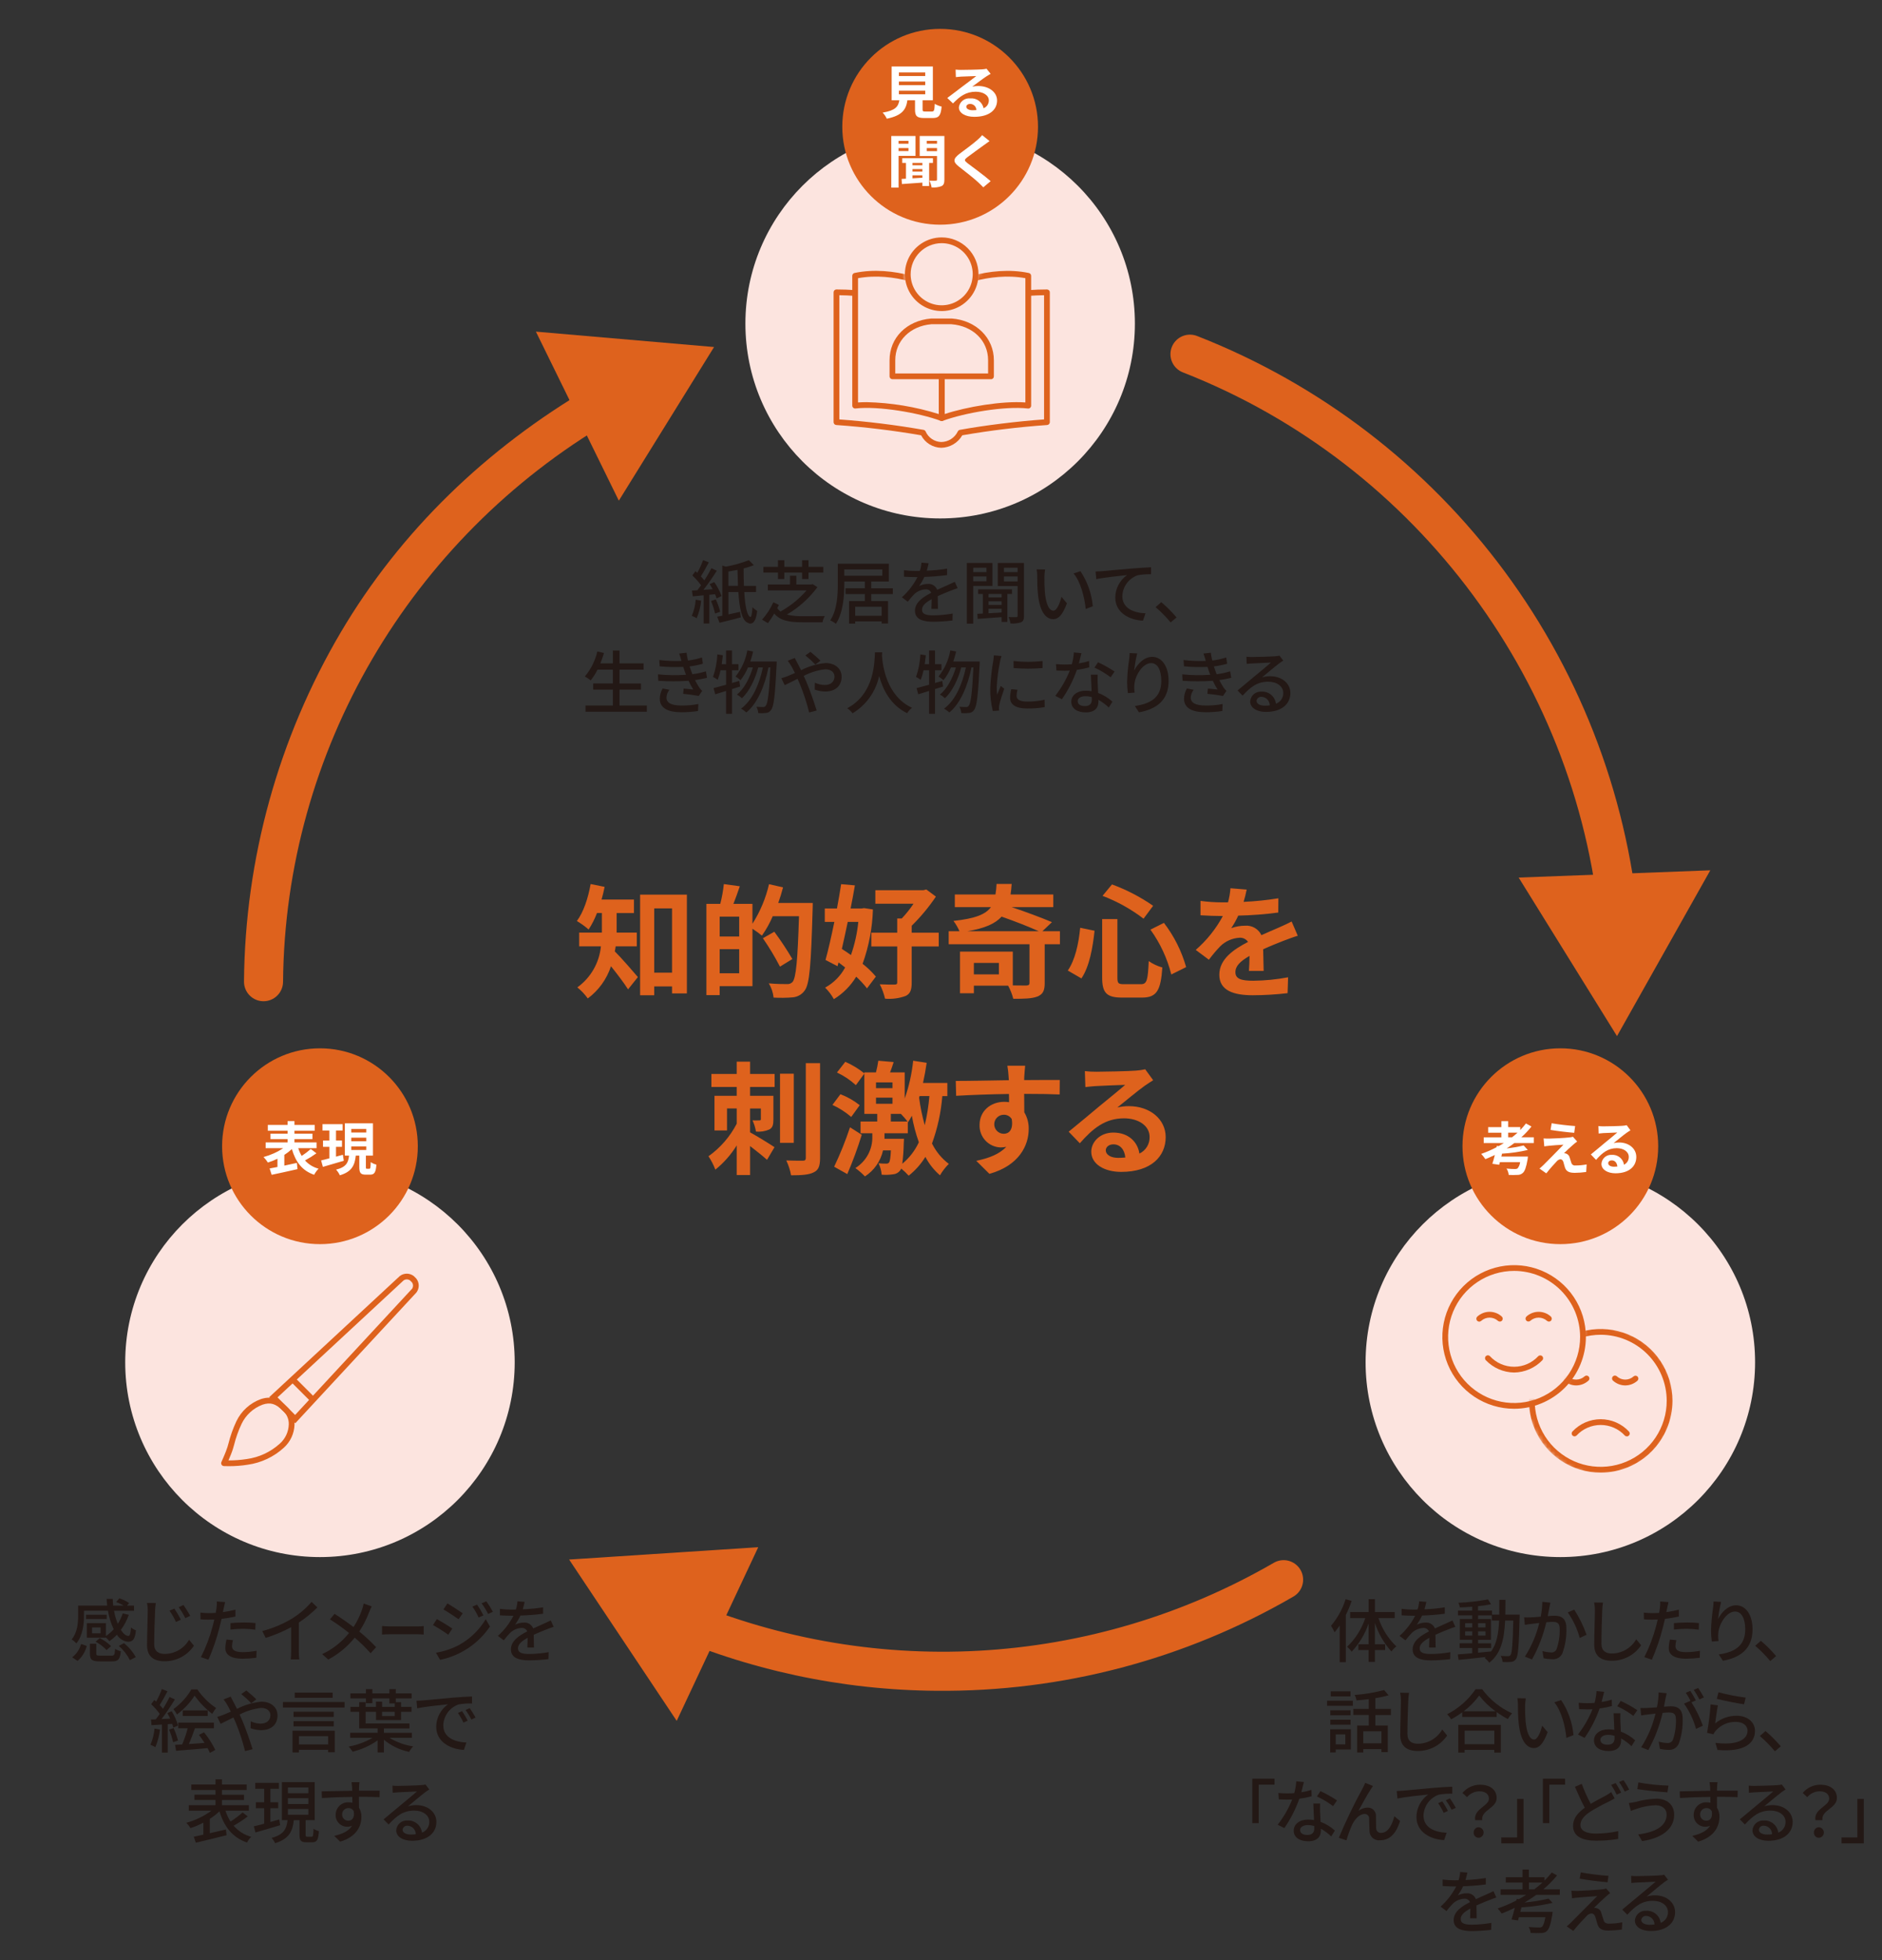 <svg fill="none" height="483" viewBox="0 0 464 483" width="464" xmlns="http://www.w3.org/2000/svg" xmlns:xlink="http://www.w3.org/1999/xlink"><rect x="0" y="0" width="464" height="483" fill="#333333" stroke="none"/><clipPath id="a"><path d="m0 0h464v483h-464z"/></clipPath><mask id="b" height="50" maskUnits="userSpaceOnUse" width="64" x="200" y="64"><path d="m223.275 64.523v3.974l.568 1.7-5.674 22.708h28.95l-6.812-22.706 1.135-3.406-.568-2.176h22.138v45.006l-30.014 3.633-32.429-6.486v-42.152z" fill="#fff"/></mask><mask id="c" height="38" maskUnits="userSpaceOnUse" width="39" x="375" y="326"><path d="m413.079 345.149c0 2.42-.476 4.817-1.402 7.053s-2.284 4.268-3.995 5.98c-1.712 1.711-3.744 3.069-5.98 3.995s-4.633 1.402-7.053 1.402c-9.149 0-17.044-8.425-18.486-17.167-.161-.984-.445.586-.445-.445 0-.549 3.434.714 9.754-4.877 5.885-5.2 4.588-14.191 4.877-14.191.932 0 3.335-.18 4.3-.18 2.42 0 4.817.476 7.053 1.402s4.268 2.284 5.98 3.995c1.711 1.712 3.069 3.744 3.995 5.98s1.402 4.633 1.402 7.053z" fill="#fff"/></mask><g clip-path="url(#a)"><path d="m78.885 383.656c26.517 0 48.014-21.497 48.014-48.014s-21.497-48.014-48.014-48.014c-26.517 0-48.014 21.497-48.014 48.014s21.497 48.014 48.014 48.014z" fill="#fce4df"/><path d="m384.696 383.656c26.518 0 48.014-21.497 48.014-48.014s-21.496-48.014-48.014-48.014c-26.517 0-48.014 21.497-48.014 48.014s21.497 48.014 48.014 48.014z" fill="#fce4df"/><path d="m231.79 127.741c26.517 0 48.014-21.497 48.014-48.014 0-26.517-21.497-48.014-48.014-48.014-26.518 0-48.014 21.497-48.014 48.014 0 26.517 21.496 48.014 48.014 48.014z" fill="#fce4df"/><path d="m384.696 306.549c13.324 0 24.125-10.801 24.125-24.125s-10.801-24.125-24.125-24.125-24.125 10.801-24.125 24.125 10.801 24.125 24.125 24.125z" fill="#de621d"/><path d="m373.357 281.639c-.61.468-1.249.908-1.9 1.32 1.41-.147 2.809-.389 4.186-.724l1.036 1.107c-2.088.49-4.216.794-6.358.908l-.17.724h6.556c-.014.238-.042.475-.085.71-.341 1.916-.681 2.881-1.164 3.306-.182.171-.396.303-.63.389s-.483.123-.732.111c-.709.043-1.42.043-2.129 0-.054-.555-.239-1.09-.539-1.561.823.085 1.717.114 2.086.114.218.019.436-.031.624-.142.363-.445.586-.989.639-1.561h-4.984l-.17.653-1.689-.241c.2-.6.411-1.362.61-2.171-.766.369-1.547.71-2.327 1.022-.312-.456-.658-.888-1.036-1.291 1.303-.451 2.57-1.002 3.789-1.646l.071-.326.454.057c.44-.241.866-.5 1.277-.752h-4.967v-1.419h4.357v-1.135h-3.264v-1.376h3.264v-1.469h1.674v1.462h2.98v.724c.497-.512.965-1.052 1.4-1.618l1.362.752c-.754.956-1.591 1.844-2.5 2.654h3.079v1.419h-4.811zm-.568-1.419c.468-.369.922-.738 1.348-1.135h-2.3v1.135z" fill="#fff"/><path d="m387.918 281.997c-.653.553-1.972 1.774-2.313 2.143.184.001.367.035.539.1.211.077.399.206.548.374.149.169.253.372.303.591.128.383.284.922.412 1.291.055.214.186.399.369.522.184.123.405.175.624.145.933.004 1.864-.081 2.781-.255l-.113 1.859c-.921.133-1.85.205-2.781.213-1.348 0-2.072-.3-2.427-1.22-.142-.426-.312-1.093-.412-1.448-.156-.5-.468-.681-.752-.681-.373.065-.707.268-.937.568-.482.5-1.547 1.66-2.526 2.909l-1.674-1.178c.255-.213.6-.511.979-.88.724-.738 3.633-3.633 4.924-5-.993.028-2.7.184-3.505.255-.5.043-.922.114-1.22.156l-.17-1.958c.453.039.907.053 1.362.043.667 0 3.888-.142 5.066-.3.274-.027.544-.08.809-.156l1.036 1.178c-.369.257-.667.513-.922.729zm.426-4.541-.227 1.66c-1.49-.113-4.144-.426-5.833-.71l.27-1.646c1.589.295 4.313.593 5.789.692z" fill="#fff"/><path d="m395.377 277.523c.752 0 3.789-.057 4.6-.128.363-.02.724-.072 1.079-.156l.922 1.263c-.327.213-.667.412-.993.653-.766.539-2.256 1.788-3.15 2.5.441-.107.894-.159 1.348-.156 2.413 0 4.243 1.5 4.243 3.576 0 2.242-1.7 4.016-5.137 4.016-1.973 0-3.463-.908-3.463-2.327.021-.312.103-.618.242-.898.139-.281.332-.531.568-.736.236-.206.51-.363.807-.463.297-.099.611-.139.923-.117.717-.054 1.429.167 1.99.617.561.451.93 1.098 1.033 1.81.363-.171.668-.446.878-.789.209-.343.313-.739.3-1.141 0-1.277-1.277-2.143-2.952-2.143-2.171 0-3.591 1.149-5.109 2.881l-1.291-1.334c1.008-.809 2.725-2.256 3.562-2.952.795-.653 2.271-1.845 2.966-2.455-.724.014-2.682.1-3.434.142-.383.028-.837.071-1.164.113l-.057-1.845c.428.052.859.076 1.291.071zm2.554 9.948c.275.001.55-.013.823-.043-.085-.922-.61-1.518-1.377-1.518-.539 0-.88.326-.88.681 0 .525.583.88 1.434.88z" fill="#fff"/><path d="m231.79 55.365c13.324 0 24.125-10.801 24.125-24.125s-10.801-24.125-24.125-24.125-24.125 10.801-24.125 24.125 10.801 24.125 24.125 24.125z" fill="#de621d"/><path d="m229.76 27.479c.53 0 .62-.241.7-1.887.529.305 1.099.53 1.694.667-.2 2.242-.686 2.824-2.223 2.824h-2.053c-1.85 0-2.285-.511-2.285-2.1v-2.272h-1.878c-.326 2.256-1.244 3.746-5.08 4.541-.252-.556-.6-1.064-1.027-1.501 3.184-.539 3.855-1.49 4.12-3.037h-1.9v-8.333h10.166v8.33h-2.535v2.256c0 .454.095.511.686.511h1.618zm-8.141-8.742h6.495v-.88h-6.495zm0 2.242h6.495v-.88h-6.495zm0 2.256h6.495v-.884h-6.495z" fill="#fff"/><path d="m237.012 17.218c.823 0 4.149-.057 5.033-.128.398-.02.794-.072 1.184-.156l1.012 1.263c-.36.213-.729.412-1.088.653-.837.539-2.469 1.788-3.448 2.5.484-.107.98-.16 1.476-.156 2.64 0 4.645 1.5 4.645 3.576 0 2.242-1.864 4.016-5.624 4.016-2.162 0-3.794-.908-3.794-2.327.078-.661.415-1.264.935-1.679.521-.414 1.184-.607 1.846-.535.755-.08 1.513.124 2.125.573.612.449 1.035 1.11 1.186 1.854.385-.153.715-.419.946-.764s.351-.751.345-1.166c0-1.277-1.4-2.143-3.231-2.143-2.379 0-3.931 1.149-5.6 2.881l-1.414-1.334c1.1-.809 2.985-2.256 3.9-2.952.87-.653 2.488-1.845 3.25-2.455-.795.014-2.938.1-3.761.142-.421.028-.918.071-1.273.114l-.061-1.845c.469.052.942.076 1.414.071zm2.8 9.948c.3.001.601-.014.9-.043.001-.401-.157-.787-.44-1.071-.283-.285-.668-.445-1.069-.447-.591 0-.965.326-.965.681-.001.525.637.88 1.569.88z" fill="#fff"/><path d="m221.539 38.406v7.819h-1.8v-12.715h5.978v4.9zm0-3.7v.7h2.441v-.7zm2.441 2.512v-.738h-2.441v.738zm5.1 2.938v5.676h-1.663v-.837c-1.85.128-3.666.241-5.052.355l-.076-1.263 1.074-.057v-3.879h-.918v-1.163h7.569v1.164zm-1.665 0h-2.441v.568h2.443zm0 1.5h-2.441v.61h2.443zm-2.441 2.285c.776-.043 1.6-.085 2.441-.142v-.61h-2.441zm7.862.326c0 .837-.156 1.32-.7 1.589-.784.289-1.623.401-2.455.326-.09-.584-.274-1.149-.544-1.675.653.028 1.353.028 1.585.014s.293-.071.293-.284v-5.8h-4.272v-4.927h6.093zm-4.338-9.565v.7h2.519v-.7zm2.517 2.54v-.766h-2.517v.766z" fill="#fff"/><path d="m242.608 35.738c-1.008.738-3.061 2.185-4.1 2.994-.823.653-.809.809.033 1.476 1.164.894 4.12 3.023 5.7 4.428l-1.816 1.518c-.435-.44-.885-.894-1.353-1.32-.946-.894-3.231-2.668-4.645-3.775-1.556-1.206-1.429-1.958.123-3.15 1.225-.908 3.359-2.483 4.4-3.406.432-.369.833-.772 1.2-1.206l1.816 1.462c-.482.341-.993.71-1.353.979z" fill="#fff"/><path d="m78.884 306.549c13.324 0 24.125-10.801 24.125-24.125s-10.801-24.125-24.125-24.125c-13.324 0-24.125 10.801-24.125 24.125s10.801 24.125 24.125 24.125z" fill="#de621d"/><path d="m78.017 284.166c-.904.644-1.847 1.232-2.824 1.76.897.986 2.06 1.69 3.349 2.029-.431.448-.799.952-1.093 1.5-2.994-1.022-4.555-3.179-5.492-6.329-.575.533-1.197 1.013-1.859 1.433v2.64c1.008-.213 2.072-.44 3.094-.667l.156 1.533c-2.228.525-4.612 1.022-6.372 1.4l-.5-1.561c.553-.1 1.22-.227 1.93-.369v-2.029c-.76.373-1.547.686-2.356.937-.314-.489-.675-.945-1.079-1.362 1.722-.452 3.357-1.185 4.839-2.171h-4.314v-1.433h5.407v-.795h-4.215v-1.348h4.215v-.724h-4.876v-1.433h4.882v-.937h1.689v.937h5v1.433h-5v.724h4.442v1.348h-4.442v.795h5.449v1.433h-4.513c.208.664.494 1.302.851 1.9.784-.51 1.529-1.078 2.228-1.7l1.4 1.05z" fill="#fff"/><path d="m84.759 286.009c-1.788.525-3.69 1.079-5.151 1.5l-.44-1.589c.582-.128 1.277-.312 2.044-.511v-2.844h-1.575v-1.547h1.571v-2.473h-1.7v-1.561h4.967v1.561h-1.632v2.469h1.476v1.551h-1.476v2.427c.553-.156 1.135-.312 1.689-.468zm6.3 1.973c.241 0 .312-.227.341-1.646.426.289.9.501 1.4.624-.142 1.944-.511 2.469-1.561 2.469h-1.064c-1.306 0-1.589-.483-1.589-1.916v-2.782h-.866c-.255 2.313-.908 3.959-3.931 4.853-.232-.513-.549-.983-.937-1.391 2.569-.639 3.023-1.8 3.207-3.463h-1.036v-7.945h6.925v7.947h-1.74v2.782c0 .411.028.468.27.468zm-4.456-8.94h3.7v-.88h-3.7zm0 2.157h3.7v-.88h-3.7zm0 2.157h3.7v-.88h-3.7z" fill="#fff"/><g fill="#231815"><path d="m172.873 147.995c-.149 1.489-.522 2.947-1.107 4.324-.388-.223-.793-.416-1.211-.577.54-1.265.868-2.611.97-3.983l1.343.237zm2.01-1.448v7.081h-1.414v-6.949c-.956.085-1.873.17-2.659.255l-.222-1.414c.407-.019.851-.052 1.343-.085.289-.374.6-.785.918-1.225-.635-.879-1.359-1.689-2.162-2.417l.766-1.055c.151.137.307.274.459.407.564-1.002 1.042-2.049 1.429-3.132l1.414.544c-.61 1.159-1.343 2.5-1.958 3.458.303.316.587.65.851 1 .638-.973 1.224-1.978 1.755-3.013l1.329.629c-.956 1.5-2.181 3.288-3.3 4.7l2.266-.151c-.237-.445-.478-.87-.733-1.258l1.14-.492c.742 1.06 1.343 2.211 1.788 3.425l-1.225.6c-.098-.356-.223-.704-.374-1.041l-1.414.137zm1.6 1.14c.456.978.815 1.998 1.074 3.046l-1.258.445c-.24-1.061-.574-2.099-1-3.1l1.192-.393zm7.015-1.821c.2 3.406.662 5.908 1.514 6.15.237.085.426-.9.511-2.4.35.35.739.658 1.159.918-.289 2.777-1.258 3.543-2.365 2.895-1.429-.577-2.01-3.557-2.28-7.559h-2.45v5.516c.918-.189 1.906-.407 2.862-.629l.2 1.362c-1.821.478-3.746.97-5.26 1.329l-.563-1.5c.374-.066.8-.151 1.258-.237v-12.363l.833.274c1.948-.344 3.857-.88 5.7-1.6l1.244 1.225c-.826.327-1.673.601-2.535.818 0 1.481.033 2.928.085 4.29h2.994v1.514h-2.9zm-1.552-1.514c-.052-1.244-.085-2.573-.118-3.936-.747.151-1.518.289-2.247.407v3.524h2.365z"/><path d="m201.53 144.675c-2.034 2.732-4.592 5.03-7.526 6.76 1.31.306 2.655.438 4 .393.747.019 4.324 0 5.345-.033-.267.478-.457.996-.563 1.533h-4.868c-3.3 0-5.535-.374-7.034-2.148-.469.819-.987 1.609-1.552 2.365l-1.447-.87c1.145-1.27 2.082-2.713 2.777-4.276l1.381.648c-.118.237-.255.511-.412.785.212.326.477.614.785.852 2.433-1.348 4.612-3.11 6.438-5.208h-9.536v-1.466h5.449v-2.148h1.566v2.148h3.713l.307-.085 1.173.747zm-9.721-3.59h-3.6v-1.414h3.6v-1.638h1.566v1.637h4.376v-1.637h1.585v1.637h3.642v1.414h-3.642v1.585h-1.585v-1.585h-4.376v1.585h-1.566z"/><path d="m214.799 146.377v1.722h4.139v5.535h-1.566v-.53h-6.523v.544h-1.514v-5.549h3.884v-1.722h-4.749v-1.429h4.749v-1.67h-5.057v.544c0 2.914-.255 7.119-2.077 9.877-.426-.341-.897-.621-1.4-.833 1.736-2.606 1.873-6.334 1.873-9.04v-4.92h12.583v4.376h-4.342v1.67h5.331v1.429h-5.331zm-6.642-4.513h9.38v-1.566h-9.38zm9.21 7.63h-6.523v2.233h6.523z"/><path d="m228.503 140.607c1.675-.057 3.346-.222 5-.492v1.585c-1.858.246-3.727.395-5.6.445-.364.789-.803 1.542-1.31 2.247.68-.332 1.425-.506 2.181-.511.486-.04.972.079 1.383.34.412.261.727.65.897 1.107 1.055-.492 1.925-.851 2.725-1.225.577-.255 1.074-.478 1.618-.747l.7 1.566c-.492.151-1.225.426-1.736.629-.87.341-1.977.785-3.169 1.329.019.97.033 2.332.052 3.15h-1.611c.033-.6.052-1.566.066-2.4-1.466.8-2.384 1.585-2.384 2.588 0 1.159 1.107 1.4 2.829 1.4 1.588-.018 3.172-.166 4.735-.445l-.052 1.717c-1.572.188-3.152.29-4.735.307-2.535 0-4.513-.6-4.513-2.706s2.044-3.425 4.016-4.428c-.111-.274-.307-.504-.559-.658-.252-.153-.547-.221-.841-.193-1.061.049-2.067.485-2.829 1.225-.555.574-1.073 1.182-1.552 1.821l-1.461-1.094c1.579-1.405 2.883-3.091 3.846-4.972h-.496c-.714 0-1.892-.033-2.843-.1v-1.6c.971.129 1.949.192 2.928.189.322 0 .662 0 1-.019.214-.656.346-1.336.393-2.025l1.769.137c-.1.478-.236 1.107-.459 1.84z"/><path d="m239.936 144.367v9.3h-1.566v-14.953h6.32v5.653h-4.749zm0-4.48v1.087h3.269v-1.088zm3.269 3.335v-1.192h-3.269v1.192zm5.161 3.132v6.878h-1.429v-1.173c-2.148.151-4.29.307-5.894.426l-.085-1.244c.407-.019.87-.033 1.362-.066v-4.82h-1.16v-1.14h8.344v1.14zm-1.429 0h-3.217v.851h3.217zm0 1.807h-3.217v.9h3.217zm-3.217 2.947c1.022-.052 2.11-.118 3.217-.189v-.918h-3.217zm8.737.629c0 .851-.151 1.31-.7 1.585-.851.276-1.749.374-2.64.289-.065-.544-.22-1.073-.459-1.566.818.019 1.651.019 1.906.019.237-.019.322-.1.322-.341v-7.323h-4.886v-5.686h6.452v13.028zm-4.939-11.85v1.087h3.373v-1.088zm3.373 3.373v-1.225h-3.373v1.225z"/><path d="m257.495 142.154c-.025 1.278.014 2.557.118 3.832.255 2.673.956 4.48 2.1 4.48.851 0 1.6-1.854 1.991-3.406l1.343 1.585c-1.074 2.914-2.129 3.917-3.373 3.917-1.717 0-3.3-1.637-3.765-6.112-.17-1.5-.189-3.543-.189-4.565.005-.536-.041-1.072-.137-1.6l2.077.033c-.097.609-.154 1.224-.17 1.84zm11.935 7.219-1.755.681c-.289-2.928-1.258-6.708-2.98-8.751l1.684-.563c1.723 2.577 2.77 5.546 3.046 8.633z"/><path d="m271.677 140.739c1.244-.118 4.276-.407 7.408-.662 1.821-.151 3.524-.255 4.7-.307v1.717c-1.106-.035-2.212.051-3.3.255-1.073.374-2.007 1.063-2.682 1.977-.674.914-1.057 2.011-1.098 3.146 0 3.1 2.9 4.139 5.719 4.257l-.629 1.807c-3.335-.151-6.826-1.939-6.826-5.7.01-1.086.278-2.155.783-3.117.504-.963 1.23-1.791 2.117-2.418-1.717.189-5.686.6-7.578 1l-.189-1.873c.662-.019 1.258-.052 1.585-.085z"/><path d="m284.908 149.594 1.4-1.225c1.359 1.146 2.619 2.406 3.765 3.765l-1.455 1.226c-1.13-1.357-2.372-2.616-3.713-3.765z"/><path d="m159.478 173.837v1.533h-15.12v-1.533h6.741v-3.917h-4.853v-1.514h4.853v-3.406h-3.78c-.466.937-1.031 1.822-1.684 2.64-.454-.36-.938-.68-1.448-.956 1.501-1.782 2.558-3.894 3.084-6.164l1.637.374c-.255.87-.563 1.736-.885 2.554h3.08v-3.168h1.637v3.17h5.927v1.552h-5.927v3.406h5.293v1.514h-5.293v3.917h6.738z"/><path d="m167.448 161.032 1.821-.2c.078.649.198 1.292.359 1.925 1.168-.145 2.32-.401 3.439-.766l.222 1.552c-1.072.299-2.165.521-3.269.662.118.36.222.7.341 1 .1.289.222.6.341.918 1.133-.136 2.251-.375 3.34-.714l.27 1.6c-.972.239-1.956.427-2.947.563.309.641.662 1.261 1.055 1.854.201.294.436.562.7.8l-.852 1.258c-1.272-.241-2.556-.418-3.846-.53l.137-1.3c.818.085 1.84.189 2.365.236-.436-.688-.823-1.406-1.159-2.148-2.484.171-4.976.171-7.46 0l-.085-1.585c2.298.233 4.612.266 6.916.1-.1-.255-.2-.511-.289-.747-.151-.445-.274-.833-.393-1.192-1.937.093-3.878.048-5.809-.137l-.1-1.552c1.819.219 3.652.294 5.483.222-.019-.052-.033-.1-.052-.151-.151-.544-.326-1.126-.53-1.684zm-3.132 10.828c0 1.343 1.225 1.977 3.713 1.977 1.394.02 2.785-.106 4.153-.374l-.085 1.722c-1.342.206-2.697.308-4.054.307-3.373 0-5.345-1-5.378-3.3.01-.899.256-1.78.714-2.554l1.67.322c-.443.54-.7 1.208-.733 1.906z"/><path d="m182.467 169.154c-.662.222-1.329.426-1.992.629v6.1h-1.466v-5.636l-2.673.818-.407-1.514c.852-.222 1.925-.511 3.084-.833v-3.576h-1.362c-.176.804-.41 1.595-.7 2.365-.369-.266-.756-.504-1.159-.714.623-1.788.984-3.657 1.074-5.549l1.343.222c-.085.733-.17 1.466-.274 2.181h1.074v-3.373h1.466v3.373h1.592v1.5h-1.585v3.132l1.788-.511.2 1.4zm9.026-6.15s0 .544-.019.747c-.374 7.644-.7 10.336-1.362 11.168-.134.213-.317.392-.533.521-.216.13-.46.207-.711.226-.639.073-1.284.084-1.925.033-.035-.543-.187-1.073-.445-1.552.714.066 1.343.066 1.67.066.12.012.242-.011.35-.065s.198-.138.26-.242c.492-.563.851-2.98 1.159-9.451h-.478c-.87 4.395-2.692 8.87-5.449 11.083-.401-.36-.84-.674-1.31-.937 2.739-1.958 4.527-6.027 5.383-10.147h-1.14c-.747 2.862-2.228 5.975-4.035 7.578-.367-.353-.779-.656-1.225-.9 1.755-1.362 3.15-4.054 3.936-6.675h-1.211c-.461 1.126-1.08 2.181-1.84 3.132-.388-.326-.798-.627-1.225-.9 1.49-1.871 2.49-4.083 2.909-6.438l1.429.274c-.184.851-.445 1.684-.7 2.469h6.5z"/><path d="m196.586 163.331c.288.544.6 1.159.918 1.807 1.874-.965 3.914-1.565 6.012-1.769 2.469 0 3.983 1.466 3.983 3.373 0 2.148-1.429 3.642-4.054 3.642-.883-.013-1.758-.175-2.588-.478l.052-1.7c.745.357 1.558.554 2.384.577 1.618 0 2.45-.885 2.45-2.11 0-.956-.785-1.769-2.28-1.769-1.857.209-3.659.765-5.312 1.637.2.426.393.851.577 1.258.87 2.01 2.044 5.364 2.621 7.271l-1.854.478c-.592-2.392-1.361-4.737-2.3-7.015-.185-.426-.374-.851-.563-1.277-1.277.629-2.417 1.225-3.169 1.566l-.818-1.717c.523-.133 1.035-.303 1.533-.511.563-.222 1.159-.478 1.807-.766-.307-.629-.6-1.211-.87-1.684-.276-.459-.576-.903-.9-1.329l1.736-.7c.137.289.459.918.629 1.225zm1.977-1.84 1.244-.885c.577.459 1.854 1.552 2.469 2.181l-1.244.956c-.773-.802-1.598-1.552-2.469-2.247z"/><path d="m217.5 160.725c-.019.237-.019.53-.052.833.151 2.266 1.041 9.91 7.408 12.838-.478.368-.886.818-1.206 1.329-4.12-1.992-6.012-5.889-6.9-9.177-.402 1.902-1.191 3.7-2.319 5.283s-2.571 2.916-4.237 3.917c-.364-.485-.807-.905-1.31-1.244 6.812-3.628 6.708-11.528 6.831-13.775h1.791z"/><path d="m232.519 169.154c-.662.222-1.329.426-1.992.629v6.1h-1.466v-5.636l-2.673.818-.407-1.514c.851-.222 1.925-.511 3.084-.833v-3.576h-1.362c-.176.804-.41 1.595-.7 2.365-.369-.266-.756-.504-1.159-.714.623-1.788.984-3.657 1.074-5.549l1.343.222c-.085.733-.17 1.466-.274 2.181h1.074v-3.373h1.466v3.373h1.585v1.5h-1.585v3.132l1.788-.511.2 1.4zm9.026-6.15s0 .544-.019.747c-.374 7.644-.7 10.336-1.362 11.168-.134.213-.317.392-.533.521-.216.13-.46.207-.711.226-.639.073-1.284.084-1.925.033-.035-.543-.187-1.073-.445-1.552.714.066 1.343.066 1.67.066.12.012.242-.011.35-.065s.198-.138.26-.242c.492-.563.851-2.98 1.159-9.451h-.48c-.87 4.395-2.692 8.87-5.449 11.083-.401-.36-.84-.674-1.31-.937 2.739-1.958 4.527-6.027 5.383-10.147h-1.14c-.747 2.862-2.228 5.975-4.035 7.578-.367-.353-.779-.656-1.225-.9 1.755-1.362 3.15-4.054 3.936-6.675h-1.211c-.461 1.126-1.08 2.181-1.84 3.132-.388-.326-.798-.627-1.225-.9 1.49-1.871 2.49-4.083 2.909-6.438l1.429.274c-.184.851-.445 1.684-.7 2.469h6.5z"/><path d="m246.568 162.939c-.446 2.114-.725 4.261-.833 6.419-.001.608.032 1.216.1 1.821.289-.7.629-1.533.9-2.162l.851.681c-.445 1.3-1.041 3.117-1.211 3.969-.058.258-.087.521-.085.785 0 .17.019.426.033.629l-1.552.1c-.444-1.799-.655-3.647-.629-5.5.086-2.279.331-4.549.733-6.793.078-.468.128-.94.151-1.414l1.887.17c-.142.427-.262.861-.36 1.3zm4.068 8.529c0 .766.6 1.4 2.659 1.4 1.426.012 2.848-.142 4.238-.459l.033 1.821c-1.423.246-2.865.36-4.309.341-2.9 0-4.224-1-4.224-2.659.01-.709.107-1.414.289-2.1l1.533.137c-.138.493-.213 1.002-.222 1.514zm6.4-8.6v1.736c-2.373.196-4.759.196-7.133 0l-.019-1.736c2.377.272 4.776.272 7.152 0z"/><path d="m265.996 163.45c.847-.127 1.683-.32 2.5-.577l.052 1.566c-1 .272-2.018.476-3.046.61-.901 2.568-2.143 5.002-3.694 7.238l-1.635-.834c1.478-1.894 2.682-3.986 3.576-6.216-.426.019-.833.033-1.244.033-.648 0-1.362-.019-2.044-.052l-.118-1.585c.662.066 1.481.1 2.162.1.563 0 1.159-.019 1.755-.066.267-.951.432-1.928.492-2.914l1.873.189c-.137.6-.374 1.552-.629 2.5zm4.631 4.768c.019.563.066 1.552.118 2.521 1.299.489 2.494 1.217 3.524 2.148l-.9 1.447c-.771-.736-1.629-1.376-2.554-1.906v.478c0 1.447-.87 2.621-3.117 2.621-1.973 0-3.576-.852-3.576-2.621 0-1.6 1.448-2.725 3.557-2.725.485.004.969.044 1.448.118-.052-1.343-.137-2.947-.17-4.068h1.67c-.033.714-.019 1.31 0 1.992zm-3.15 5.757c1.3 0 1.717-.714 1.717-1.637 0-.151 0-.359-.019-.577-.516-.146-1.049-.221-1.585-.222-1.126 0-1.892.511-1.892 1.211 0 .733.615 1.225 1.769 1.225zm2.365-9.484.87-1.31c1.419.654 2.785 1.416 4.087 2.28l-.97 1.414c-1.238-.935-2.574-1.735-3.983-2.384z"/><path d="m279.639 165.219c.747-1.552 2.384-3.373 4.442-3.373 2.318 0 4.035 2.28 4.035 5.941 0 4.749-2.961 6.93-7.3 7.729l-1.022-1.552c3.728-.577 6.523-1.958 6.523-6.183 0-2.659-.9-4.395-2.521-4.395-2.077 0-3.969 3.065-4.12 5.312-.06.653-.037 1.311.066 1.958l-1.67.118c-.122-.914-.185-1.836-.189-2.758.054-1.836.218-3.667.492-5.483.074-.537.12-1.077.137-1.618l1.854.085c-.334 1.385-.578 2.789-.733 4.205z"/><path d="m296.704 161.032 1.821-.2c.078.649.198 1.292.359 1.925 1.168-.145 2.32-.401 3.439-.766l.222 1.552c-1.072.299-2.165.521-3.269.662.118.36.222.7.341 1s.222.6.341.918c1.131-.136 2.248-.375 3.335-.714l.274 1.6c-.972.239-1.955.427-2.947.563.309.641.662 1.261 1.055 1.854.199.295.435.563.7.8l-.851 1.258c-1.272-.241-2.556-.418-3.846-.53l.137-1.3c.818.085 1.84.189 2.365.236-.436-.688-.823-1.406-1.159-2.148-2.484.171-4.976.171-7.46 0l-.085-1.585c2.297.233 4.609.266 6.911.1-.1-.255-.2-.511-.289-.747-.151-.445-.274-.833-.393-1.192-1.934.093-3.872.047-5.8-.137l-.1-1.552c1.819.219 3.652.294 5.483.222-.019-.052-.033-.1-.052-.151-.151-.544-.322-1.126-.53-1.684zm-3.132 10.828c0 1.343 1.225 1.977 3.713 1.977 1.394.02 2.785-.106 4.153-.374l-.085 1.722c-1.341.206-2.697.308-4.054.307-3.373 0-5.345-1-5.383-3.3.01-.899.256-1.78.714-2.554l1.67.322c-.441.541-.698 1.209-.733 1.906z"/><path d="m308.674 161.884c.885 0 4.768-.1 5.686-.189.367-.012.732-.063 1.088-.151l.937 1.225c-.359.222-.714.459-1.074.733-.87.648-2.961 2.417-4.172 3.406.663-.196 1.352-.293 2.043-.289 2.843 0 4.953 1.755 4.953 4.139 0 2.706-2.162 4.65-5.993 4.65-2.351 0-3.917-1.041-3.917-2.588.024-.343.117-.678.272-.985s.369-.58.631-.803c.261-.224.564-.393.892-.498.327-.105.672-.144 1.015-.114.86-.051 1.707.229 2.366.784.659.554 1.08 1.34 1.177 2.196.543-.201 1.009-.567 1.333-1.046.324-.48.49-1.049.474-1.627 0-1.6-1.566-2.758-3.694-2.758-2.725 0-4.324 1.277-6.334 3.425l-1.245-1.261c1.329-1.088 3.458-2.876 4.461-3.713.956-.785 2.928-2.417 3.78-3.169-.9.033-3.846.17-4.735.222-.426.019-.87.052-1.258.1l-.052-1.755c.452.047.907.069 1.362.066zm3.169 11.987c.403.003.806-.019 1.206-.066.006-.544-.201-1.069-.577-1.463-.375-.394-.889-.626-1.433-.647-.293-.032-.586.052-.818.233-.233.181-.385.445-.426.737 0 .747.833 1.211 2.044 1.211z"/><path d="m333.243 394.464c-.397 1.178-.874 2.327-1.429 3.439v11.641h-1.518v-9.026c-.426.615-.833 1.159-1.258 1.67-.245-.559-.541-1.095-.885-1.6 1.624-1.925 2.851-4.154 3.609-6.556zm6.623 4.238c.876 2.644 2.384 5.034 4.394 6.963-.463.358-.871.782-1.211 1.258-1.825-2.033-3.211-4.421-4.068-7.015v5.227h2.521v1.429h-2.521v2.914h-1.552v-2.914h-2.536v-1.429h2.536v-5.123c-.885 2.592-2.312 4.966-4.186 6.963-.316-.455-.695-.863-1.126-1.211 2.051-1.952 3.589-4.379 4.48-7.067h-3.727v-1.5h4.565v-3.173h1.552v3.169h4.867v1.5h-3.983z"/><path d="m351.209 396.522c1.675-.057 3.345-.222 5-.492v1.585c-1.858.246-3.727.395-5.6.445-.364.789-.803 1.542-1.31 2.247.679-.332 1.425-.506 2.181-.511.486-.041.972.079 1.383.34.412.261.727.65.897 1.107 1.055-.492 1.925-.851 2.725-1.225.577-.255 1.074-.478 1.618-.747l.7 1.566c-.492.151-1.225.426-1.736.629-.87.341-1.977.785-3.169 1.329.019.97.033 2.332.052 3.15h-1.615c.033-.6.052-1.566.066-2.4-1.466.8-2.384 1.585-2.384 2.588 0 1.159 1.107 1.4 2.829 1.4 1.588-.018 3.172-.166 4.735-.445l-.052 1.717c-1.572.188-3.152.29-4.735.307-2.536 0-4.513-.6-4.513-2.706s2.044-3.425 4.016-4.428c-.111-.274-.307-.505-.559-.658-.252-.154-.547-.222-.841-.194-1.061.049-2.067.485-2.829 1.225-.555.574-1.073 1.182-1.552 1.821l-1.461-1.093c1.579-1.405 2.883-3.091 3.846-4.972h-.492c-.714 0-1.892-.033-2.843-.1v-1.6c.971.128 1.949.192 2.928.189.322 0 .662 0 1-.019.213-.656.345-1.336.393-2.025l1.769.137c-.1.478-.237 1.107-.459 1.84z"/><path d="m374.671 397.832s-.019.544-.019.733c-.189 7.034-.341 9.451-.885 10.185-.127.212-.303.389-.514.517s-.451.202-.697.216c-.698.065-1.401.072-2.1.019-.051-.524-.202-1.033-.445-1.5.785.066 1.481.066 1.788.066.118.015.237-.003.346-.051.108-.048.201-.125.269-.223.374-.478.544-2.64.681-8.5h-2.01c-.222 4.527-.989 8.141-3.917 10.388-.316-.448-.701-.844-1.14-1.173.107-.073.21-.152.308-.237-2.45.289-4.906.544-6.727.714l-.2-1.343c.989-.066 2.214-.17 3.557-.289v-1.3h-3.1v-1.159h3.1v-.871h-3.045v-5.123h3.046v-.884h-3.505v-1.173h3.505v-.956c-1.041.085-2.077.137-3.032.17-.077-.394-.203-.777-.374-1.14 2.449-.111 4.888-.389 7.3-.833l.747 1.192c-1.058.214-2.126.374-3.2.478v1.088h3.439v.989h1.788c.019-1.159.019-2.365.019-3.642h1.514c0 1.258-.019 2.484-.033 3.642h3.524zm-13.45 3.153h1.755v-1.041h-1.755zm1.755 2.01v-1.041h-1.755v1.041zm1.448 4.224c1.055-.1 2.148-.2 3.217-.322 1.4-1.925 1.821-4.494 1.958-7.592h-1.8v-1.277h-3.378v.884h3.169v5.123h-3.169v.871h3.2v1.159h-3.2v1.159zm1.821-6.23v-1.041h-1.824v1.037zm-1.821.97v1.041h1.821v-1.041z"/><path d="m381.999 396.058c-.1.53-.255 1.343-.412 2.148.7-.066 1.31-.1 1.7-.1 1.651 0 2.895.662 2.895 3.046.073 2.104-.256 4.203-.97 6.183-.217.498-.59.912-1.063 1.179s-1.02.373-1.558.302c-.682-.008-1.36-.088-2.025-.237l-.274-1.769c.676.195 1.373.31 2.077.341.291.037.586-.023.839-.171s.45-.375.561-.647c.559-1.603.819-3.294.766-4.991 0-1.466-.662-1.722-1.736-1.722-.524.007-1.046.04-1.566.1-.746 3.202-1.932 6.286-3.524 9.163l-1.755-.7c1.636-2.546 2.834-5.349 3.543-8.292-.785.085-1.481.17-1.873.222-.426.052-1.206.151-1.684.237l-.17-1.84c.577.033 1.074.019 1.651 0 .544-.019 1.466-.085 2.436-.17.247-1.205.378-2.431.393-3.661l1.992.2c-.085.359-.17.8-.237 1.173zm9.163 6.741-1.684.785c-.613-2.254-1.61-4.385-2.947-6.3l1.585-.681c1.254 1.94 2.276 4.021 3.046 6.2z"/><path d="m395.026 396.824c-.085 1.892-.2 5.823-.2 8.174 0 1.807 1.107 2.417 2.588 2.417 1.219-.01 2.413-.339 3.465-.955 1.051-.616 1.923-1.497 2.528-2.555l1.206 1.481c-.798 1.184-1.876 2.151-3.139 2.817-1.263.665-2.672 1.007-4.099.996-2.587 0-4.324-1.107-4.324-3.936 0-2.417.17-6.812.17-8.444.006-.662-.058-1.324-.189-1.973l2.181.019c-.104.648-.168 1.302-.189 1.958z"/><path d="m411.034 396.214c-.052.289-.118.629-.2 1 1.038-.145 2.067-.345 3.084-.6v1.684c-1.129.259-2.273.452-3.425.577-.17.733-.359 1.514-.544 2.233-.685 2.68-1.585 5.299-2.692 7.834l-1.854-.629c1.227-2.437 2.199-4.993 2.9-7.63.137-.53.274-1.088.407-1.651-.492.019-.956.033-1.381.033-.78 0-1.414-.019-2.024-.066l-.033-1.67c.689.092 1.382.137 2.077.137.53 0 1.107-.019 1.7-.066.085-.511.17-.956.2-1.277.078-.507.1-1.021.066-1.533l2.044.151c-.103.432-.259 1.132-.325 1.473zm2.044 9.4c0 .766.459 1.466 2.64 1.466 1.143-.013 2.283-.127 3.406-.341l-.052 1.722c-1.118.151-2.245.23-3.373.237-2.777 0-4.276-.9-4.276-2.588.021-.718.118-1.432.289-2.129l1.585.151c-.133.483-.208.98-.222 1.481zm2.81-5.842c.995-.007 1.99.039 2.98.137l-.052 1.637c-.959-.139-1.926-.213-2.895-.222-1.075.001-2.149.064-3.217.189v-1.587c.918-.085 2.1-.151 3.184-.151z"/><path d="m423.603 398.906c.747-1.552 2.384-3.373 4.442-3.373 2.318 0 4.035 2.28 4.035 5.941 0 4.749-2.961 6.93-7.3 7.73l-1.022-1.552c3.728-.577 6.523-1.958 6.523-6.183 0-2.659-.9-4.395-2.521-4.395-2.077 0-3.969 3.065-4.12 5.312-.06.653-.037 1.311.066 1.958l-1.67.118c-.122-.914-.186-1.836-.189-2.758.054-1.836.218-3.667.492-5.483.074-.537.12-1.077.137-1.618l1.854.085c-.334 1.385-.579 2.789-.733 4.205z"/><path d="m432.733 405.509 1.4-1.225c1.359 1.146 2.619 2.406 3.765 3.765l-1.448 1.225c-1.13-1.357-2.372-2.616-3.713-3.765z"/><path d="m327.188 419.043h6.353v1.258h-6.353zm5.856 12.02h-3.726v.733h-1.362v-5.719h5.09v4.991zm-.066-8.43h-4.991v-1.225h4.991zm-4.991 1.088h4.991v1.225h-4.991zm4.972-5.738h-4.868v-1.244h4.868zm-3.642 9.366v2.45h2.365v-2.45zm9.773-4.787v2.588h3.065v6.57h-1.566v-.747h-4.48v.833h-1.518v-6.656h2.876v-2.588h-3.813v-1.5h3.813v-2.4c-1.022.118-2.044.237-3.013.307-.087-.468-.242-.92-.459-1.343 2.45-.176 4.878-.582 7.252-1.211l1.107 1.3c-1.076.298-2.167.537-3.269.714v2.64h3.833v1.5h-3.832zm1.5 4.021h-4.48v2.961h4.48z"/><path d="m347.197 419.057c-.085 1.892-.2 5.823-.2 8.174 0 1.807 1.107 2.417 2.587 2.417 1.219-.01 2.413-.339 3.465-.955 1.051-.616 1.923-1.497 2.528-2.555l1.211 1.481c-.798 1.183-1.877 2.15-3.139 2.816-1.263.665-2.671 1.008-4.098.997-2.588 0-4.324-1.107-4.324-3.936 0-2.417.17-6.812.17-8.444.006-.662-.058-1.324-.189-1.973l2.181.019c-.103.648-.165 1.302-.185 1.958z"/><path d="m365.419 416.214c1.914 2.574 4.452 4.618 7.375 5.941-.405.426-.754.901-1.041 1.414-.961-.505-1.883-1.081-2.758-1.722v1.211h-8.482v-1.159c-.873.642-1.79 1.222-2.744 1.736-.266-.46-.593-.883-.97-1.258 2.813-1.436 5.22-3.555 7-6.164h1.618zm-5.875 8.77h10.486v6.845h-1.618v-.662h-7.322v.662h-1.552v-6.845zm9.163-3.335c-1.519-1.095-2.871-2.403-4.016-3.884-1.075 1.48-2.367 2.789-3.832 3.884zm-7.611 4.768v3.34h7.323v-3.34z"/><path d="m376.011 420.301c-.026 1.278.014 2.557.118 3.832.255 2.673.956 4.48 2.1 4.48.852 0 1.6-1.854 1.992-3.406l1.343 1.585c-1.074 2.914-2.129 3.917-3.373 3.917-1.722 0-3.3-1.637-3.765-6.112-.17-1.5-.189-3.543-.189-4.565.005-.536-.041-1.072-.137-1.6l2.077.033c-.097.609-.154 1.224-.17 1.84zm11.935 7.219-1.755.681c-.289-2.928-1.258-6.708-2.98-8.751l1.684-.563c1.72 2.578 2.767 5.546 3.046 8.633z"/><path d="m394.866 419.365c.847-.127 1.683-.32 2.5-.577l.052 1.566c-1.001.272-2.018.476-3.046.61-.901 2.567-2.143 5.001-3.694 7.237l-1.637-.832c1.478-1.894 2.681-3.986 3.576-6.216-.426.019-.833.033-1.244.033-.648 0-1.362-.019-2.044-.052l-.118-1.585c.662.066 1.481.1 2.162.1.563 0 1.159-.019 1.755-.066.267-.951.432-1.928.492-2.914l1.873.189c-.135.6-.371 1.556-.627 2.507zm4.631 4.768c.019.563.066 1.552.118 2.521 1.299.489 2.494 1.217 3.524 2.148l-.9 1.448c-.771-.736-1.629-1.376-2.554-1.906v.478c0 1.447-.87 2.621-3.117 2.621-1.973 0-3.576-.851-3.576-2.621 0-1.6 1.448-2.725 3.557-2.725.484.004.968.044 1.447.118-.052-1.344-.137-2.947-.17-4.068h1.67c-.033.714-.019 1.31 0 1.992zm-3.15 5.757c1.3 0 1.717-.714 1.717-1.637 0-.151 0-.359-.019-.577-.516-.146-1.049-.221-1.585-.222-1.126 0-1.892.511-1.892 1.211 0 .733.615 1.225 1.769 1.225zm2.365-9.485.87-1.31c1.419.654 2.785 1.416 4.087 2.28l-.97 1.414c-1.238-.935-2.574-1.735-3.983-2.384z"/><path d="m410.651 418.376c-.1.53-.255 1.343-.407 2.147.7-.066 1.329-.1 1.717-.1 1.637 0 2.895.662 2.895 3.046.073 2.104-.256 4.203-.97 6.183-.22.497-.593.91-1.064 1.18-.472.27-1.017.382-1.557.32-.683-.011-1.361-.097-2.025-.255l-.289-1.769c.684.196 1.389.31 2.1.341.288.033.579-.027.831-.171s.451-.364.569-.629c.549-1.608.802-3.302.747-5 0-1.466-.662-1.722-1.736-1.722-.519.007-1.037.04-1.552.1-.746 3.202-1.932 6.286-3.524 9.163l-1.755-.7c1.639-2.543 2.83-5.347 3.524-8.292-.766.085-1.466.17-1.854.222-.426.052-1.225.151-1.684.237l-.17-1.84c.563.033 1.074.019 1.651 0 .544-.019 1.466-.085 2.417-.17.253-1.204.389-2.43.407-3.661l1.992.2c-.085.359-.17.8-.255 1.173zm7.46.6-1.088.459c1.141 1.812 2.083 3.743 2.81 5.757l-1.684.8c-.612-2.235-1.614-4.344-2.961-6.23l1.585-.7c.024.032.046.065.066.1-.348-.723-.753-1.418-1.211-2.077l1.107-.459c.503.758.964 1.543 1.381 2.351zm1.977-.747-1.107.492c-.407-.821-.88-1.607-1.414-2.351l1.107-.459c.511.746.983 1.519 1.414 2.314z"/><path d="m422.86 424.645c1.491-1.24 3.373-1.91 5.312-1.892 2.777 0 4.513 1.684 4.513 3.713 0 3.065-2.588 5.279-9.243 4.716l-.511-1.755c5.26.662 7.919-.747 7.919-3 0-1.258-1.173-2.162-2.81-2.162-.945-.034-1.886.143-2.755.517-.869.373-1.644.935-2.269 1.645-.239.267-.434.571-.577.9l-1.566-.374c.417-2.316.707-4.653.87-7l1.8.237c-.236 1.074-.53 3.406-.681 4.442zm7.526-6.367-.393 1.651c-1.67-.222-5.416-1-6.727-1.344l.426-1.618c2.198.59 4.435 1.029 6.694 1.311z"/><path d="m433.877 427.742 1.4-1.225c1.358 1.148 2.617 2.407 3.765 3.765l-1.448 1.225c-1.13-1.357-2.372-2.616-3.713-3.765z"/><path d="m314.227 438.263v1.466h-3.9v9.484h-1.583v-10.95h5.482z"/><path d="m320.835 441.598c.847-.127 1.683-.32 2.5-.577l.052 1.566c-1.001.272-2.018.476-3.046.61-.901 2.567-2.143 5.001-3.694 7.237l-1.637-.833c1.478-1.894 2.681-3.987 3.576-6.216-.426.019-.833.033-1.244.033-.648 0-1.362-.019-2.044-.052l-.118-1.585c.662.066 1.481.1 2.162.1.563 0 1.159-.019 1.755-.066.267-.951.432-1.928.492-2.914l1.873.189c-.135.601-.371 1.557-.627 2.508zm4.631 4.768c.019.563.066 1.552.118 2.521 1.299.489 2.494 1.217 3.524 2.148l-.9 1.448c-.772-.736-1.63-1.376-2.555-1.906v.478c0 1.448-.87 2.621-3.117 2.621-1.973 0-3.576-.851-3.576-2.621 0-1.6 1.448-2.725 3.557-2.725.484.004.968.044 1.447.118-.052-1.344-.137-2.947-.17-4.068h1.67c-.033.714-.019 1.31 0 1.992zm-3.15 5.757c1.3 0 1.717-.714 1.717-1.637 0-.151 0-.359-.019-.577-.516-.146-1.049-.221-1.585-.222-1.126 0-1.892.511-1.892 1.211 0 .733.615 1.225 1.769 1.225zm2.365-9.484.87-1.31c1.419.654 2.785 1.416 4.087 2.28l-.97 1.414c-1.238-.935-2.574-1.735-3.983-2.384z"/><path d="m337.95 440.884c-.785 1.192-2.195 3.727-3.046 5.312.644-.515 1.441-.803 2.266-.818.281-.011.561.038.822.143s.497.265.692.468.345.445.439.71c.095.264.132.546.11.827.033.885 0 2.214.066 2.994.002.156.037.31.102.451.065.142.16.268.277.371.117.102.255.179.404.225s.306.06.461.041c1.722 0 2.758-2.148 3.217-4.1l1.429 1.173c-.885 2.829-2.384 4.749-4.92 4.749-.323.042-.651.016-.963-.077s-.601-.25-.848-.462-.447-.474-.587-.768c-.139-.294-.215-.614-.223-.94-.066-.97-.052-2.318-.1-3.15.006-.147-.019-.294-.074-.431-.056-.136-.139-.259-.246-.361-.106-.102-.233-.179-.372-.228-.14-.049-.287-.067-.434-.054-1.277 0-2.417 1.3-3.065 2.659-.552 1.245-1.019 2.525-1.4 3.832l-1.873-.629c1.719-4.111 3.651-8.13 5.79-12.039.265-.487.504-.987.714-1.5l1.906.766c-.151.222-.341.53-.544.833z"/><path d="m345.94 441.205c1.244-.118 4.276-.407 7.408-.681 1.821-.151 3.524-.255 4.7-.289v1.722c-1.112-.032-2.225.047-3.321.237-1.07.377-2.001 1.068-2.672 1.981-.672.914-1.052 2.009-1.093 3.142 0 3.1 2.895 4.139 5.7 4.257l-.615 1.821c-3.335-.17-6.826-1.958-6.826-5.7.008-1.087.276-2.156.78-3.118.504-.963 1.231-1.792 2.12-2.417-1.717.17-5.686.577-7.592.989l-.17-1.854c.648-.019 1.244-.052 1.585-.085zm11.05 4.991-1.055.478c-.385-.832-.84-1.63-1.362-2.384l1.022-.445c.51.756.975 1.54 1.395 2.35zm1.939-.766-1.041.492c-.408-.824-.888-1.611-1.433-2.351l1.022-.459c.528.744 1.011 1.518 1.448 2.318z"/><path d="m367.089 443.201c0-1.107-.833-1.84-2.4-1.84-.574.014-1.139.151-1.656.401-.517.249-.975.606-1.344 1.047l-1.126-1.041c.53-.637 1.194-1.148 1.945-1.498s1.57-.53 2.398-.527c2.417 0 4.087 1.192 4.087 3.288 0 2.535-3.917 2.961-3.557 5.449h-1.736c-.459-2.777 3.387-3.472 3.387-5.279zm-3.765 8.326c-.009-.17.017-.339.077-.498.059-.159.151-.304.269-.426s.26-.218.417-.283.325-.096.495-.093c.326.026.631.173.853.413.222.241.345.556.345.883s-.123.642-.345.882c-.222.241-.527.388-.853.414-.169.003-.337-.028-.494-.092-.156-.065-.298-.16-.416-.282-.118-.121-.209-.265-.269-.423s-.087-.326-.079-.495z"/><path d="m370.135 454.2v-1.471h3.9v-9.48h1.585v10.951z"/><path d="m385.874 438.263v1.466h-3.9v9.484h-1.583v-10.95z"/><path d="m392.189 444.46c1.4-.851 2.791-1.533 3.661-2.01.486-.259.948-.56 1.381-.9l.852 1.566c-.445.274-.918.511-1.466.8-1.551.728-3.058 1.546-4.513 2.45-1.5.989-2.45 2.044-2.45 3.288 0 1.343 1.277 2.129 3.813 2.129 1.849-.01 3.692-.211 5.5-.6l-.019 1.925c-1.791.292-3.602.435-5.416.426-3.288 0-5.7-.956-5.7-3.68 0-1.807 1.159-3.2 2.895-4.442-.785-1.429-1.651-3.335-2.436-5.161l1.684-.714c.622 1.69 1.362 3.334 2.214 4.92zm7.507-2.777-1.107.492c-.401-.824-.856-1.62-1.362-2.384l1.107-.459c.501.757.956 1.544 1.362 2.356zm1.977-.747-1.107.492c-.399-.822-.868-1.608-1.4-2.351l1.107-.459c.513.743.981 1.517 1.4 2.318z"/><path d="m408.181 444.8c-1.556.056-3.094.343-4.565.852-.511.151-1.074.374-1.514.544l-.53-1.939c.566-.058 1.128-.149 1.684-.274 1.672-.466 3.393-.734 5.128-.8 2.536 0 4.376 1.429 4.376 3.969 0 3.661-3.335 5.823-7.9 6.485l-.97-1.651c4.172-.511 7.015-2.025 7.015-4.905 0-1.31-1.041-2.28-2.725-2.28zm3.184-4.834-.274 1.651c-1.925-.118-5.464-.459-7.408-.8l.255-1.637c2.452.452 4.935.715 7.427.786z"/><path d="m423.338 440.354c-.019.2-.019.511-.019.852h5.109l-.033 1.6c-1-.052-2.621-.085-5.09-.085.019.918.019 1.906.019 2.673.411.683.62 1.469.6 2.266 0 2.266-1.206 4.939-5.246 6.112l-1.448-1.429c2.01-.445 3.576-1.192 4.395-2.5-.372.176-.78.263-1.192.255-.385.003-.767-.072-1.122-.222-.355-.149-.676-.368-.944-.645-.267-.277-.476-.605-.613-.965s-.199-.744-.183-1.129c.001-.411.085-.818.246-1.196s.396-.72.691-1.005c.296-.286.645-.51 1.029-.658.383-.148.792-.218 1.203-.206.322-.006.644.034.956.118 0-.445-.019-.956-.019-1.447-2.587.033-5.383.137-7.493.274l-.052-1.637c1.925-.033 5.09-.118 7.526-.151-.019-.374-.019-.662-.033-.87-.052-.544-.1-1.074-.137-1.244h1.958c-.06.412-.093.828-.1 1.244zm-2.621 8.259c.885 0 1.552-.7 1.329-2.3-.116-.252-.304-.465-.541-.61-.236-.146-.511-.218-.788-.208-.209-.003-.416.037-.609.117-.192.08-.367.199-.512.348-.145.15-.258.328-.333.523-.074.195-.107.404-.098.612-.003.203.035.404.113.592.077.187.192.357.337.499s.318.252.507.325c.19.073.392.106.595.098z"/><path d="m432.515 440.032c.885 0 4.768-.1 5.686-.189.367-.012.731-.063 1.088-.151l.937 1.225c-.359.222-.714.459-1.074.733-.871.648-2.961 2.417-4.172 3.406.663-.196 1.352-.293 2.044-.289 2.843 0 4.953 1.755 4.953 4.139 0 2.706-2.162 4.65-5.993 4.65-2.351 0-3.917-1.041-3.917-2.588.024-.343.116-.678.271-.985s.37-.58.631-.803c.262-.224.565-.393.893-.498.327-.105.672-.144 1.015-.114.86-.051 1.706.229 2.365.784.66.554 1.081 1.34 1.178 2.196.542-.201 1.007-.568 1.33-1.047.323-.48.487-1.048.47-1.626 0-1.6-1.566-2.758-3.694-2.758-2.725 0-4.324 1.277-6.334 3.425l-1.244-1.258c1.329-1.088 3.458-2.876 4.461-3.713.956-.785 2.928-2.417 3.779-3.169-.9.033-3.846.17-4.735.222-.426.019-.87.052-1.258.1l-.052-1.755c.452.047.907.069 1.362.066zm3.169 11.987c.404.003.809-.019 1.211-.066.005-.544-.201-1.069-.577-1.463-.375-.394-.889-.626-1.433-.647-.293-.032-.587.052-.819.233s-.385.445-.425.737c0 .747.833 1.211 2.044 1.211z"/><path d="m450.978 443.201c0-1.107-.833-1.84-2.4-1.84-.574.014-1.139.151-1.656.401-.517.249-.976.606-1.344 1.047l-1.126-1.041c.53-.636 1.194-1.148 1.944-1.498.751-.35 1.57-.53 2.398-.527 2.417 0 4.087 1.192 4.087 3.288 0 2.535-3.917 2.961-3.557 5.449h-1.734c-.459-2.777 3.387-3.472 3.387-5.279zm-3.765 8.326c-.009-.17.017-.339.076-.498.06-.159.152-.304.27-.426s.26-.218.417-.283.325-.096.495-.093c.326.026.63.173.853.413.222.241.345.556.345.883s-.123.642-.345.882c-.223.241-.527.388-.853.414-.169.003-.337-.028-.494-.092s-.298-.16-.416-.281-.21-.266-.27-.424-.087-.327-.079-.496z"/><path d="m454.024 454.2v-1.471h3.9v-9.48h1.585v10.951z"/><path d="m361.322 463.221c1.675-.057 3.345-.222 5-.492v1.585c-1.858.246-3.727.395-5.6.445-.364.789-.802 1.542-1.31 2.247.679-.332 1.425-.506 2.181-.511.486-.04.972.079 1.383.34.412.261.727.65.897 1.107 1.055-.492 1.925-.851 2.725-1.225.577-.255 1.074-.478 1.618-.747l.7 1.566c-.492.151-1.225.426-1.736.629-.87.341-1.977.785-3.169 1.329.019.97.033 2.332.052 3.15h-1.615c.033-.6.052-1.566.066-2.4-1.466.8-2.384 1.585-2.384 2.588 0 1.159 1.107 1.4 2.829 1.4 1.588-.018 3.172-.166 4.735-.445l-.052 1.717c-1.572.188-3.152.29-4.735.307-2.536 0-4.513-.6-4.513-2.706s2.044-3.425 4.016-4.428c-.111-.274-.307-.504-.559-.658-.252-.153-.547-.221-.841-.193-1.061.049-2.067.485-2.829 1.225-.555.574-1.073 1.182-1.552 1.821l-1.461-1.094c1.579-1.405 2.883-3.091 3.846-4.972h-.492c-.714 0-1.892-.033-2.843-.1v-1.6c.971.128 1.949.192 2.928.189.322 0 .662 0 1-.019.213-.656.345-1.336.393-2.025l1.769.137c-.1.478-.236 1.107-.459 1.84z"/><path d="m378.766 466.882c-.934.68-1.902 1.311-2.9 1.892 2.001-.182 3.987-.506 5.942-.97l.97 1.055c-2.523.584-5.091.955-7.677 1.107-.1.374-.189.747-.274 1.107h7.971s-.052.459-.085.7c-.393 2.4-.8 3.524-1.344 4.035-.403.34-.922.511-1.448.478-.53.033-1.514.033-2.554-.019-.046-.519-.209-1.02-.478-1.466 1 .1 2.1.118 2.521.118.254.028.511-.025.733-.151.322-.255.61-.97.87-2.384h-6.537c-.066.289-.151.563-.222.8l-1.588-.237c.255-.766.53-1.807.8-2.876-1.074.53-2.148.989-3.236 1.414-.289-.445-.62-.862-.989-1.244 1.582-.549 3.123-1.21 4.612-1.977l.085-.393.544.066c.615-.341 1.211-.681 1.788-1.055h-6.3v-1.362h5.4v-1.673h-4.12v-1.31h4.12v-1.89h1.566v1.892h3.846v.833c.637-.631 1.241-1.296 1.807-1.992l1.3.714c-1.022 1.243-2.156 2.389-3.387 3.425h4.064v1.362h-5.809zm-.492-1.362c.7-.53 1.381-1.088 2.01-1.67h-3.335v1.67h1.329z"/><path d="m395.997 467.255c-.714.629-2.484 2.266-3.013 2.829.219-.011.439.017.648.085.292.06.559.205.768.417.209.213.35.482.405.775.17.478.374 1.244.544 1.736.17.6.563.885 1.343.885 1.098.001 2.194-.113 3.269-.341l-.1 1.788c-1.079.151-2.166.236-3.255.255-1.481 0-2.332-.341-2.725-1.466-.17-.511-.407-1.429-.544-1.873-.2-.615-.563-.885-.989-.885-.232.024-.457.093-.661.204-.205.112-.385.262-.531.444-.61.615-2.214 2.318-3.269 3.661l-1.618-1.126c.255-.2.615-.511 1-.885.766-.785 4.887-4.905 6.523-6.571-1.277.066-3.78.289-4.8.374-.475.028-.947.085-1.414.17l-.151-1.873c.393.033.956.052 1.533.052.9-.019 4.82-.236 6.164-.407.294-.032.585-.095.866-.189l1 1.126c-.348.254-.682.527-1 .818zm.563-5.057-.222 1.585c-1.755-.137-4.82-.53-6.878-.885l.274-1.552c2.26.405 4.54.69 6.831.852z"/><path d="m403.523 462.265c.885 0 4.768-.1 5.686-.189.367-.012.731-.063 1.088-.151l.937 1.225c-.36.222-.714.459-1.074.733-.871.648-2.961 2.417-4.172 3.406.663-.196 1.352-.293 2.044-.289 2.843 0 4.953 1.755 4.953 4.139 0 2.706-2.162 4.65-5.993 4.65-2.351 0-3.917-1.041-3.917-2.588.024-.343.116-.678.271-.985s.37-.58.631-.803c.262-.224.565-.393.893-.498.327-.105.672-.144 1.015-.114.86-.051 1.706.229 2.365.784.66.554 1.081 1.34 1.178 2.196.542-.201 1.007-.568 1.33-1.047.323-.48.487-1.048.47-1.626 0-1.6-1.566-2.758-3.694-2.758-2.725 0-4.324 1.277-6.334 3.425l-1.244-1.261c1.329-1.088 3.458-2.876 4.461-3.713.956-.785 2.928-2.417 3.78-3.169-.9.033-3.846.17-4.735.222-.426.019-.87.052-1.258.1l-.052-1.755c.452.047.907.069 1.362.066zm3.169 11.987c.404.003.809-.019 1.211-.066.005-.544-.201-1.069-.577-1.463-.375-.394-.889-.626-1.433-.647-.293-.032-.587.052-.819.233s-.385.445-.425.737c0 .747.833 1.211 2.044 1.211z"/><path d="m26.108 403.518h-4.7v-3.59h4.7v3.184c.711-.471 1.358-1.032 1.925-1.67-.684-1.447-1.16-2.984-1.414-4.565h-5.911v1.277c0 2.01-.307 4.853-1.873 6.76-.341-.374-.731-.7-1.159-.97 1.414-1.717 1.585-4.087 1.585-5.8v-2.535h7.167c-.066-.544-.118-1.088-.137-1.651h1.5c.019.563.052 1.107.118 1.651h2.573c-.588-.345-1.203-.641-1.84-.885l.785-.9c.86.262 1.675.653 2.417 1.159l-.53.629h1.717v1.277h-4.92c.193 1.104.507 2.182.937 3.217.504-.807.911-1.67 1.211-2.573l1.5.341c-.468 1.331-1.128 2.587-1.958 3.728.6.937 1.244 1.481 1.84 1.481.393 0 .563-.577.648-2.077.367.299.781.535 1.225.7-.237 2.233-.766 2.81-1.958 2.81-.56-.052-1.099-.236-1.573-.538-.474-.302-.869-.713-1.152-1.198-.561.592-1.182 1.123-1.854 1.585-.256-.326-.548-.623-.87-.885v.052zm-8.311 4.834c1.069-.829 1.84-1.983 2.195-3.288l1.4.492c-.359 1.43-1.15 2.715-2.266 3.68zm8.511-9.432h-5.09v-1.055h5.09zm1.173 9.026c.7 0 .818-.2.885-1.67.438.266.915.46 1.414.577-.189 2.01-.648 2.5-2.148 2.5h-3.043c-1.939 0-2.417-.426-2.417-1.906v-2.436h1.566v2.417c0 .445.137.511 1 .511h2.739zm-2.688-6.95h-2.1v1.447h2.1zm-.189 2.621c1.026.505 1.964 1.172 2.777 1.977l-1.107.97c-.785-.829-1.698-1.525-2.706-2.062l1.041-.885zm5.975 1.244c1.178.95 2.163 2.118 2.9 3.439l-1.448.747c-.678-1.337-1.61-2.529-2.744-3.51l1.3-.681z"/><path d="m38.236 396.929c-.085 1.892-.222 5.823-.222 8.174 0 1.807 1.126 2.417 2.606 2.417 1.217-.008 2.41-.334 3.462-.947 1.052-.612 1.924-1.489 2.531-2.544l1.206 1.466c-.798 1.185-1.876 2.155-3.138 2.824-1.263.668-2.671 1.015-4.1 1.008-2.588 0-4.324-1.107-4.324-3.95 0-2.417.17-6.793.17-8.444.011-.662-.052-1.324-.189-1.972l2.181.019c-.103.648-.167 1.302-.189 1.958zm6.367 2.162-1.225.544c-.443-.972-.973-1.901-1.585-2.777l1.192-.511c.598.879 1.138 1.796 1.618 2.744zm2.3-.97-1.211.577c-.469-.942-1.016-1.842-1.637-2.692l1.173-.544c.604.856 1.162 1.743 1.67 2.659z"/><path d="m55.162 396.214c-.052.289-.118.629-.2 1 1.038-.145 2.067-.345 3.084-.6v1.684c-1.128.259-2.27.451-3.42.577-.17.733-.36 1.514-.544 2.233-.682 2.68-1.583 5.3-2.692 7.834l-1.854-.629c1.227-2.436 2.199-4.993 2.9-7.63.137-.53.274-1.088.412-1.651-.492.019-.956.033-1.381.033-.785 0-1.414-.019-2.025-.066l-.033-1.67c.689.092 1.382.137 2.077.137.53 0 1.107-.019 1.7-.066.085-.511.17-.956.2-1.277.08-.507.102-1.021.066-1.533l2.044.151c-.1.426-.255 1.126-.322 1.466zm2.044 9.4c0 .766.459 1.466 2.64 1.466 1.143-.013 2.283-.127 3.406-.341l-.052 1.722c-1.118.151-2.245.23-3.373.237-2.777 0-4.276-.9-4.276-2.588.021-.718.118-1.432.289-2.129l1.585.151c-.133.483-.208.98-.222 1.481zm2.81-5.842c.995-.007 1.99.039 2.98.137l-.052 1.637c-.961-.139-1.929-.213-2.9-.222-1.075.001-2.149.064-3.217.189v-1.587c.918-.085 2.1-.151 3.184-.151z"/><path d="m72.087 398.75c1.771-1.108 3.367-2.475 4.735-4.054l1.429 1.362c-1.395 1.395-2.929 2.644-4.579 3.727v7.067c-.013.672.026 1.344.118 2.01h-2.11c.068-.668.102-1.339.1-2.01v-5.926c-2.003 1.083-4.107 1.967-6.282 2.64l-.833-1.684c2.612-.682 5.111-1.737 7.422-3.132z"/><path d="m91.028 397.168c-.634 1.698-1.456 3.319-2.45 4.835 1.47 1.188 2.857 2.475 4.153 3.851l-1.362 1.5c-1.21-1.376-2.519-2.661-3.917-3.846-1.79 2.219-4.009 4.056-6.523 5.4l-1.5-1.343c2.578-1.205 4.844-2.987 6.623-5.208-1.499-1.21-3.068-2.33-4.7-3.354l1.126-1.362c1.429.9 3.321 2.214 4.683 3.255.898-1.366 1.614-2.843 2.129-4.395.153-.459.278-.926.374-1.4l1.977.7c-.232.447-.436.908-.61 1.381z"/><path d="m96.09 400.741h6.944c.478-.003.955-.036 1.429-.1v2.11c-.279-.019-.87-.085-1.429-.085h-6.944c-.634-.004-1.268.025-1.9.085v-2.11c.419.029 1.209.1 1.9.1z"/><path d="m111.515 401.274-.989 1.514c-1.216-.862-2.478-1.658-3.78-2.384l.956-1.466c1.074.577 3.013 1.769 3.813 2.332zm1.717 4c2.695-1.491 4.946-3.67 6.523-6.315l1.041 1.807c-2.87 4.242-7.29 7.189-12.309 8.208l-1-1.755c2.012-.329 3.956-.984 5.757-1.94zm.851-7.763-1.022 1.462c-.87-.629-2.692-1.821-3.728-2.417l.97-1.481c1.056.599 2.962 1.854 3.784 2.436zm5.109.511-1.192.511c-.42-.94-.934-1.836-1.533-2.673l1.159-.492c.577.852 1.1 1.74 1.566 2.658zm2.332-.885-1.192.53c-.451-.921-.987-1.799-1.6-2.621l1.173-.492c.592.829 1.132 1.693 1.618 2.587z"/><path d="m128.899 396.522c1.676-.057 3.346-.222 5-.492v1.585c-1.857.247-3.727.395-5.6.445-.364.789-.802 1.542-1.31 2.247.679-.332 1.425-.507 2.181-.511.486-.04.972.079 1.383.34.412.262.727.65.897 1.107 1.055-.492 1.925-.851 2.725-1.225.577-.255 1.074-.478 1.618-.747l.7 1.566c-.492.151-1.225.426-1.736.629-.87.341-1.977.785-3.169 1.329.019.97.033 2.332.052 3.15h-1.615c.033-.6.052-1.566.066-2.4-1.466.8-2.384 1.585-2.384 2.588 0 1.159 1.107 1.4 2.824 1.4 1.588-.021 3.171-.172 4.734-.454l-.052 1.717c-1.572.188-3.152.29-4.735.307-2.535 0-4.513-.6-4.513-2.706s2.044-3.425 4.016-4.428c-.11-.274-.306-.505-.559-.658-.252-.154-.547-.222-.841-.194-1.06.048-2.065.484-2.824 1.225-.555.574-1.073 1.182-1.552 1.821l-1.46-1.084c1.579-1.405 2.883-3.091 3.846-4.972h-.492c-.714 0-1.887-.033-2.843-.1v-1.6c.971.128 1.949.192 2.928.189.322 0 .662 0 1-.019.214-.656.346-1.336.393-2.025l1.769.137c-.1.478-.237 1.107-.459 1.84z"/><path d="m39.438 426.158c-.17 1.495-.554 2.957-1.14 4.343-.38-.241-.784-.442-1.206-.6.544-1.266.882-2.61 1-3.983l1.343.236zm1.906-1.329v7h-1.414v-6.911c-.937.052-1.807.1-2.573.151l-.137-1.4 1.192-.033c.307-.407.648-.866.97-1.344-.624-.861-1.331-1.66-2.11-2.384l.766-1.041c.151.118.307.255.459.393.555-.985 1.024-2.017 1.4-3.084l1.4.544c-.6 1.14-1.31 2.45-1.925 3.387.288.298.561.611.818.937.615-1 1.192-2.043 1.618-2.914l1.31.6c-.956 1.552-2.181 3.406-3.288 4.834.681-.019 1.4-.052 2.129-.1-.222-.478-.459-.956-.7-1.381l1.074-.445c.685 1.094 1.208 2.281 1.552 3.524l-1.159.511c-.068-.313-.159-.619-.274-.918l-1.107.066zm1.466.956c.442.996.801 2.026 1.074 3.08l-1.202.406c-.239-1.067-.574-2.11-1-3.117l1.14-.374zm5.856-9.518c1.23 1.808 2.795 3.363 4.612 4.579-.354.458-.674.942-.956 1.448-1.657-1.281-3.119-2.795-4.343-4.494-1.159 1.791-2.63 3.36-4.343 4.631-.253-.464-.549-.902-.885-1.31 1.8-1.291 3.309-2.944 4.431-4.854h1.481zm1.637 10.558c1.087 1.338 2.019 2.794 2.777 4.342l-1.329.733c-.169-.402-.362-.794-.577-1.173-2.777.222-5.672.478-7.763.662l-.255-1.466c.53-.033 1.107-.052 1.755-.1.561-1.289 1.016-2.621 1.362-3.983h-2.331v-1.4h8.8v1.4h-4.68c-.459 1.3-1 2.758-1.5 3.884 1.225-.085 2.535-.189 3.865-.288-.445-.7-.918-1.381-1.381-1.977l1.258-.629zm-5.26-5.4h6.164v1.381h-6.163z"/><path d="m57.504 419.247c.289.544.6 1.159.922 1.807 1.874-.965 3.914-1.565 6.012-1.769 2.469 0 3.983 1.466 3.983 3.373 0 2.148-1.429 3.642-4.054 3.642-.883-.013-1.758-.175-2.588-.478l.052-1.7c.745.358 1.558.555 2.384.577 1.618 0 2.45-.885 2.45-2.11 0-.956-.785-1.769-2.28-1.769-1.857.21-3.659.765-5.312 1.637.2.426.393.851.577 1.258.87 2.01 2.044 5.364 2.621 7.271l-1.854.478c-.592-2.392-1.361-4.737-2.3-7.015-.189-.426-.374-.851-.563-1.277-1.277.629-2.417 1.225-3.169 1.566l-.818-1.717c.523-.133 1.035-.303 1.533-.511.563-.222 1.159-.478 1.8-.766-.307-.629-.6-1.211-.866-1.684-.277-.458-.578-.902-.9-1.329l1.736-.7c.137.289.459.918.629 1.225zm1.977-1.84 1.244-.885c.577.459 1.854 1.552 2.469 2.181l-1.244.956c-.773-.802-1.598-1.552-2.469-2.247z"/><path d="m84.954 419.365v1.362h-15.2v-1.362zm-12.824 7.067h10.4v5.312h-1.637v-.61h-7.2v.662h-1.566v-5.364zm10.151-3.387h-9.91v-1.277h9.91zm-9.91 1.041h9.91v1.277h-9.91zm9.641-5.757h-9.347v-1.277h9.347zm-8.311 9.451v2.044h7.2v-2.044z"/><path d="m96.023 428.187c1.785 1.09 3.772 1.808 5.842 2.11-.392.408-.728.866-1 1.362-2.284-.48-4.417-1.508-6.216-2.994v3.132h-1.552v-2.98c-1.861 1.31-3.952 2.257-6.164 2.791-.273-.456-.598-.878-.97-1.258 2.073-.381 4.066-1.112 5.894-2.162h-5.516v-1.244h6.76v-1.074h-4.546v-4.087h-2.148v-1.225h2.148v-1.159h1.586v1.159h2.554v-1.282h1.514v1.277h3.117v-.833h-1.329v-1.254h-4.191v1.192h-1.585v-1.192h-3.832v-1.225h3.832v-1.055h1.585v1.055h4.191v-1.055h1.585v1.055h3.9v1.225h-3.9v.937h1.3v1.159h2.573v1.225h-2.573v2.025h-6.183v-2.025h-2.558v2.862h10.814v1.227h-6.3v1.074h6.9v1.244h-5.516zm-1.821-6.4v1.041h3.117v-1.041z"/><path d="m104.268 418.973c1.244-.118 4.276-.407 7.408-.681 1.821-.151 3.524-.255 4.7-.289v1.722c-1.112-.032-2.225.047-3.321.237-1.069.377-2 1.068-2.672 1.981-.671.914-1.052 2.009-1.093 3.142 0 3.1 2.895 4.139 5.7 4.257l-.615 1.821c-3.335-.17-6.826-1.958-6.826-5.7.008-1.087.276-2.156.78-3.118.505-.963 1.231-1.792 2.12-2.417-1.717.17-5.686.577-7.592.989l-.17-1.854c.644-.024 1.24-.057 1.581-.09zm11.05 4.991-1.055.478c-.384-.832-.84-1.63-1.362-2.384l1.022-.445c.508.756.972 1.541 1.39 2.35zm1.939-.766-1.041.492c-.408-.824-.888-1.611-1.433-2.351l1.022-.459c.528.744 1.011 1.518 1.448 2.318z"/><path d="m61.089 447.54c-1.101.858-2.268 1.627-3.491 2.3 1.137 1.323 2.642 2.277 4.324 2.739-.409.418-.753.895-1.022 1.414-3.576-1.244-5.634-3.884-6.793-7.7-.733.699-1.532 1.326-2.384 1.873v3.524c1.277-.289 2.64-.615 3.969-.918l.17 1.414c-2.658.681-5.535 1.362-7.578 1.84l-.511-1.466c.681-.137 1.481-.322 2.365-.511v-2.961c-1.013.543-2.074.993-3.169 1.344-.295-.471-.637-.91-1.022-1.31 2.225-.608 4.321-1.618 6.183-2.98h-5.587v-1.362h6.589v-1.277h-5.193v-1.3h5.194v-1.153h-5.96v-1.362h5.96v-1.278h1.584v1.277h6.1v1.362h-6.1v1.159h5.449v1.3h-5.449v1.277h6.641v1.362h-5.771c.303.939.721 1.837 1.244 2.673 1.05-.671 2.046-1.422 2.98-2.247l1.277.97z"/><path d="m69.074 449.72c-2.129.648-4.395 1.3-6.1 1.788l-.393-1.514c.714-.151 1.6-.393 2.554-.648v-3.813h-2.044v-1.466h2.044v-3.321h-2.214v-1.466h5.842v1.466h-2.1v3.321h1.925v1.466h-1.925v3.387l2.181-.615.222 1.414zm7.748 2.843c.36 0 .426-.255.478-1.977.404.277.854.481 1.329.6-.137 2.181-.511 2.739-1.618 2.739h-1.481c-1.362 0-1.684-.445-1.684-1.854v-3.59h-1.4c-.307 2.725-1.159 4.612-4.612 5.672-.215-.482-.515-.923-.885-1.3 3.046-.8 3.694-2.247 3.95-4.376h-1.4v-9.367h8.089v9.366h-2.228v3.576c0 .459.066.511.426.511h1.041zm-5.838-10.728h5.043v-1.415h-5.043zm0 2.659h5.043v-1.429h-5.043zm0 2.658h5.043v-1.429h-5.043z"/><path d="m88.52 440.354c-.019.2-.019.511-.019.852h5.109l-.033 1.6c-1-.052-2.621-.085-5.09-.085.019.918.019 1.906.019 2.673.411.683.62 1.469.6 2.266 0 2.266-1.206 4.939-5.246 6.112l-1.447-1.429c2.01-.445 3.576-1.192 4.395-2.5-.372.176-.78.263-1.192.255-.385.003-.767-.072-1.122-.221-.355-.15-.676-.369-.944-.646s-.476-.605-.613-.965-.199-.744-.183-1.129c.001-.411.085-.817.246-1.196.161-.378.396-.72.692-1.005.295-.286.645-.51 1.028-.658s.792-.218 1.203-.206c.323-.006.644.034.956.118 0-.445-.019-.956-.019-1.447-2.588.033-5.383.137-7.493.274l-.052-1.637c1.925-.033 5.09-.118 7.526-.151-.019-.374-.019-.662-.033-.87-.052-.544-.1-1.074-.137-1.244h1.958c-.06.412-.093.828-.1 1.244zm-2.621 8.259c.885 0 1.552-.7 1.329-2.3-.116-.252-.304-.465-.541-.61-.236-.146-.511-.218-.788-.208-.209-.003-.416.037-.608.117s-.367.199-.512.349c-.145.149-.259.327-.333.522-.074.195-.108.404-.099.612-.003.203.036.404.113.592.077.187.192.357.338.499.145.141.318.252.507.325.189.072.392.106.594.098z"/><path d="m98.128 440.032c.885 0 4.768-.1 5.686-.189.367-.012.732-.063 1.088-.151l.937 1.225c-.359.222-.714.459-1.074.733-.87.648-2.961 2.417-4.172 3.406.664-.196 1.352-.293 2.044-.289 2.843 0 4.953 1.755 4.953 4.139 0 2.706-2.162 4.65-5.993 4.65-2.351 0-3.917-1.041-3.917-2.588.024-.343.117-.678.272-.985.155-.307.369-.58.631-.803.262-.224.565-.393.892-.498s.672-.144 1.015-.114c.86-.051 1.707.229 2.366.784.659.554 1.08 1.34 1.177 2.196.543-.201 1.009-.566 1.333-1.046.324-.479.49-1.048.474-1.627 0-1.6-1.566-2.758-3.694-2.758-2.725 0-4.324 1.277-6.334 3.425l-1.244-1.258c1.329-1.088 3.458-2.876 4.461-3.713.956-.785 2.928-2.417 3.78-3.169-.9.033-3.846.17-4.735.222-.426.019-.87.052-1.258.1l-.052-1.755c.452.047.907.069 1.362.066zm3.169 11.987c.403.003.806-.019 1.206-.066.006-.544-.201-1.069-.577-1.463-.375-.394-.889-.626-1.433-.647-.293-.032-.586.052-.818.233s-.385.445-.425.737c0 .747.833 1.211 2.044 1.211z"/></g><path d="m399.45 235.522c-1.206-.012-2.364-.477-3.245-1.302-.88-.825-1.419-1.951-1.509-3.154-4.617-61.964-45.062-116.642-103.028-139.3-.593-.226-1.136-.568-1.597-1.005s-.831-.961-1.088-1.542c-.258-.581-.398-1.207-.412-1.842-.014-.635.097-1.267.328-1.859.231-.592.577-1.132 1.018-1.59.44-.458.967-.823 1.55-1.076.583-.253 1.21-.388 1.845-.398.635-.009 1.266.107 1.856.342 30.234 11.828 56.515 31.951 75.819 58.053 19.304 26.103 30.848 57.125 33.302 89.497.095 1.273-.319 2.533-1.152 3.5-.833.968-2.016 1.566-3.29 1.661-.137.009-.27.014-.407.014z" fill="#de621d"/><path d="m64.929 246.7c-1.277-.012-2.497-.53-3.392-1.441s-1.392-2.14-1.381-3.417c.253-30.275 8.48-59.948 23.851-86.032 14.882-25.185 36.074-45.384 61.306-60.2 1.099-.623 2.4-.788 3.62-.461s2.263 1.121 2.903 2.211.826 2.387.518 3.612c-.307 1.225-1.085 2.281-2.164 2.938-49.104 28.844-79.904 81.144-80.404 138.022-.013 1.276-.532 2.495-1.442 3.389s-2.139 1.39-3.415 1.379z" fill="#de621d"/><path d="m230.952 416.602c-23.448-.158-46.614-5.132-68.061-14.612-.58-.254-1.105-.62-1.544-1.077-.438-.457-.782-.996-1.012-1.587-.23-.59-.341-1.22-.327-1.853s.153-1.258.409-1.837c.255-.58.623-1.103 1.082-1.54.458-.438.998-.78 1.589-1.008s1.222-.337 1.855-.321 1.257.157 1.836.415c23.446 10.312 48.993 14.954 74.568 13.55 25.576-1.403 50.461-8.813 72.638-21.629.547-.33 1.154-.548 1.786-.64.632-.093 1.277-.059 1.896.1.618.158 1.199.439 1.709.824.509.386.937.869 1.258 1.421.32.553.528 1.164.61 1.797.083.634.038 1.277-.131 1.893-.169.617-.459 1.193-.852 1.696-.394.503-.884.922-1.442 1.234-26.686 15.456-57.035 23.458-87.872 23.17z" fill="#de621d"/><path d="m398.665 255.291 23-40.852-47.243 1.788z" fill="#de621d"/><path d="m152.57 123.36 23.477-37.853-43.922-3.794z" fill="#de621d"/><path d="m166.841 424.01 20.1-42.791-46.628 3.042z" fill="#de621d"/><path d="m151.79 233.175c-.061.426-.123.847-.213 1.239 1.575 1.542 4.844 5.326 5.691 6.329l-2.422 3.027c-1-1.575-2.725-3.846-4.21-5.691-1.043 3.172-3.042 5.943-5.724 7.933-.728-1.023-1.594-1.94-2.573-2.725 1.632-1.176 2.995-2.686 3.998-4.43s1.622-3.682 1.816-5.684h-5.36v-3.392h5.6v-4.816h-1.211c-.538 1.423-1.228 2.784-2.058 4.059-.904-.78-1.874-1.48-2.9-2.091 1.637-2.181 2.786-5.662 3.392-9.111l3.449.7c-.213 1.06-.454 2.091-.757 3.117h7.99v3.33h-4.267v4.816h4.967v3.392h-5.208zm17.559-12.744v24.338h-3.661v-1.724h-4.39v2.181h-3.482v-24.795zm-3.661 19.224v-15.832h-4.39v15.833z" fill="#de621d"/><path d="m200.376 222.49s0 1.211-.028 1.637c-.393 13.534-.728 18.345-1.968 19.948-.336.469-.769.86-1.269 1.147s-1.057.464-1.631.518c-1.581.132-3.17.153-4.754.062-.13-1.243-.534-2.442-1.183-3.51 1.939.18 3.723.18 4.513.18.247.021.496-.014.727-.104.231-.089.439-.23.607-.412.88-.97 1.272-5.511 1.6-16.2h-6.481c-.717 1.683-1.61 3.286-2.663 4.782-.739-.615-1.518-1.181-2.332-1.694v14.139h-8.084v2.209h-3.27v-22.49h3.42c.415-1.6.71-3.228.88-4.872l3.936.544c-.516 1.514-1.06 3.027-1.575 4.328h4.693v4.905c1.904-2.995 3.286-6.292 4.087-9.749l3.453.785c-.331 1.3-.728 2.573-1.183 3.846h8.505zm-18.132 3.359h-4.811v4.905h4.811zm0 13.955v-5.932h-4.811v5.932zm10.052-1.637c-1.254-2.418-2.66-4.753-4.21-6.992l2.815-1.6c1.605 2.158 3.091 4.402 4.451 6.722l-3.056 1.878z" fill="#de621d"/><path d="m215.215 224.093c-.136 4.567-.995 9.084-2.545 13.382 1.197.933 2.293 1.989 3.269 3.15l-2.181 2.9c-.809-1.028-1.7-1.99-2.663-2.876-1.37 2.259-3.259 4.158-5.511 5.539-.577-1.046-1.301-2.005-2.148-2.848 2.09-1.145 3.803-2.87 4.934-4.967-.544-.426-1.088-.847-1.637-1.239l-.241.937-2.966-1.542c.7-2.483 1.452-5.875 2.181-9.385h-2.36v-3.3h3c.393-2.091.757-4.149 1.031-5.993l3.392.3c-.3 1.788-.667 3.723-1.06 5.691h2.725l.605-.09 2.181.331zm-6.206 3.056c-.482 2.3-.97 4.541-1.452 6.66.729.454 1.485.97 2.242 1.514.927-2.643 1.537-5.387 1.816-8.174h-2.6zm22.432 6.055h-6.665v8.87c0 1.816-.331 2.786-1.514 3.33-1.617.588-3.343.816-5.057.667-.283-1.231-.72-2.421-1.3-3.543 1.542.061 3.15.09 3.633.061.516 0 .667-.123.667-.544v-8.841h-6.386v-3.39h6.386v-3.51h1.121c1.07-1.125 2.04-2.34 2.9-3.633h-9.414v-3.33h11.844l.728-.18 2.36 1.755c-1.742 2.586-3.741 4.99-5.965 7.176v1.722h6.66v3.392z" fill="#de621d"/><path d="m261.322 232.66h-3.756v9.626c0 1.816-.454 2.725-1.845 3.269-1.362.516-3.3.544-5.9.544-.286-1.129-.714-2.218-1.272-3.24h-8.444v1.878h-3.42v-10.26h13.018v8.326c1.485.028 2.9.028 3.33.028.606-.062.785-.18.785-.634v-9.537h-19.923v-3.207h2.663c-.39-.906-.888-1.76-1.485-2.545 5.36-.577 7.9-1.6 9.234-3.392h-8.9v-3.117h10.019c.145-.86.237-1.728.274-2.6h3.723c-.061.937-.151 1.788-.274 2.6h10.536v3.117h-10.26c3.482 1.15 7.417 2.635 9.929 3.694l-2.36 2.242h4.328zm-5.208-3.207c-2.394-1.088-5.965-2.484-9.172-3.6-1.575 1.727-4.115 2.876-8.444 3.6h17.621zm-9.839 7.81h-6.173v2.814h6.173z" fill="#de621d"/><path d="m269.861 229.33c-.454 4.148-1.239 8.78-3.24 11.746l-3.359-1.939c1.788-2.6 2.663-6.509 3.056-10.535l3.543.729zm5.629-2.876v14.38c0 1.452.213 1.665 1.637 1.665h4.149c1.485 0 1.727-.937 1.939-5.691 1.023.711 2.158 1.244 3.359 1.575-.393 5.629-1.362 7.417-5 7.417h-4.934c-3.846 0-4.905-1.183-4.905-4.967v-14.38h3.756zm-1.334-8.538c3.591 1.316 7 3.085 10.142 5.265l-2.36 3.179c-3.083-2.353-6.49-4.248-10.114-5.629zm12.805 9.475c2.501 3.253 4.36 6.952 5.478 10.9l-3.661 1.816c-.997-3.977-2.744-7.727-5.147-11.05z" fill="#de621d"/><path d="m306.611 222.215c2.87-.132 5.73-.426 8.567-.88l-.028 3.51c-3.273.434-6.567.687-9.868.757-.489 1.076-1.067 2.109-1.727 3.089 1.097-.395 2.254-.6 3.42-.605.828-.065 1.657.123 2.376.54.719.416 1.294 1.041 1.65 1.792 1.575-.729 2.848-1.239 4.087-1.788 1.183-.516 2.242-1 3.359-1.575l1.514 3.51c-.97.274-2.573.88-3.6 1.272-1.362.544-3.089 1.211-4.934 2.058.028 1.694.09 3.936.123 5.327h-3.633c.09-.908.123-2.36.151-3.694-2.271 1.3-3.482 2.483-3.482 4 0 1.665 1.424 2.119 4.39 2.119 2.886-.03 5.764-.314 8.6-.847l-.123 3.907c-2.843.335-5.704.507-8.567.516-4.754 0-8.264-1.149-8.264-5.057s3.633-6.3 7.081-8.084c-.23-.345-.547-.622-.92-.803-.372-.181-.786-.26-1.199-.228-1.774.105-3.451.847-4.721 2.091-1.008 1.049-1.948 2.161-2.815 3.33l-3.24-2.422c2.717-2.357 4.984-5.187 6.689-8.354h-.398c-1.239 0-3.448-.061-5.118-.18v-3.543c1.765.241 3.545.363 5.326.364h1.452c.322-1.136.525-2.303.606-3.482l4 .331c-.198 1.022-.451 2.032-.757 3.027z" fill="#de621d"/><path d="m184.927 264.613h6.055v3.207h-6.055v2.181h5.752v5.781c0 1.3-.151 2.058-1 2.512-1.037.454-2.174.632-3.3.516-.158-.951-.443-1.877-.847-2.753.564.03 1.129.03 1.693 0 .274 0 .364-.062.364-.331v-2.6h-2.663v5.87c1.693.937 5.147 3.056 6.026 3.661l-1.845 3.117c-.97-.88-2.635-2.209-4.177-3.392v7.143h-3.3v-7.294c-1.407 2.27-3.187 4.287-5.265 5.965-.437-1.161-1.005-2.268-1.693-3.3 2.927-2.082 5.314-4.832 6.963-8.023v-3.756h-2.394v5.421h-3.089v-8.538h5.478v-2.181h-6.235v-3.207h6.235v-3.026h3.3v3.027zm10.775 16.983h-3.391v-17.044h3.392zm6.481-19.645v23.368c0 2-.393 2.994-1.575 3.543-1.183.605-3 .728-5.572.728-.227-1.268-.625-2.5-1.183-3.661 1.788.061 3.51.061 4.087.061.516 0 .729-.18.729-.667v-23.368h3.51z" fill="#de621d"/><path d="m209.868 275.21c-1.398-1.199-2.957-2.197-4.631-2.966l1.968-2.635c1.713.653 3.316 1.564 4.754 2.7zm2.6 4.39c-1.019 3.29-2.211 6.524-3.571 9.688l-3.24-1.816c1.505-3.152 2.812-6.396 3.911-9.712l2.9 1.845zm19.858-9.536c-.317 3.992-1.173 7.922-2.545 11.684.97 1.977 2.391 3.698 4.149 5.024-.849.837-1.582 1.784-2.181 2.815-1.478-1.271-2.7-2.812-3.6-4.541-1.088 1.774-2.481 3.342-4.115 4.631-.572-.629-1.188-1.215-1.845-1.755-.067.189-.169.364-.3.516-.209.263-.471.479-.768.635s-.624.249-.959.273c-.922.132-1.857.162-2.786.09-.076-.98-.343-1.937-.785-2.815.613.064 1.229.094 1.845.09.139.019.28.004.412-.044s.25-.127.345-.23c.213-.3.364-1.088.454-2.994h-1.939c-.583 2.642-2.185 4.948-4.457 6.417-.724-.755-1.514-1.444-2.361-2.058 1.325-.824 2.409-1.983 3.143-3.36s1.091-2.923 1.035-4.482v-.728h-2.9v-2.9h4.116v-1.878h-3.179v-9.929l-2.091 2.848c-1.39-1.266-2.962-2.317-4.664-3.117l2.058-2.635c1.684.736 3.263 1.694 4.693 2.848v-.241h2.867c.246-.947.438-1.907.577-2.876l3.784.331c-.274.88-.577 1.755-.88 2.545h3.6v6.448c1.065-3.014 1.767-6.144 2.091-9.324l3.33.516c-.241 1.665-.544 3.359-.908 4.967h6.006v3.24h-1.239zm-16.348-1.94h4.059v-1.424h-4.059zm0 3.846h4.059v-1.51h-4.059zm6.9 8.628s-.028.757-.061 1.121c-.027 1.68-.149 3.357-.364 5.024 1.744-1.437 3.141-3.248 4.087-5.3-.758-2.127-1.336-4.313-1.727-6.537-.281.551-.594 1.085-.937 1.6l-.062-.09v2.815h-5.746v1.362h4.811zm-3.24-4.267h4.115c-.364-.483-1.06-1.273-1.637-1.878h-2.483v1.878zm7.086-6.268-.123.393c.302 2.29.767 4.555 1.391 6.779.569-2.359.953-4.758 1.149-7.176h-2.422z" fill="#de621d"/><path d="m252.529 265.191c0 .241 0 .577-.028.937 3.056 0 7.2-.061 8.78-.028l-.028 3.571c-1.817-.09-4.631-.151-8.747-.151 0 1.542.028 3.207.028 4.541.749 1.252 1.126 2.691 1.088 4.149 0 3.936-2.3 8.959-9.688 11.017l-3.24-3.207c3.056-.634 5.724-1.637 7.389-3.453-.447.098-.904.148-1.362.151-.71-.017-1.409-.176-2.057-.467-.648-.29-1.231-.707-1.716-1.226s-.862-1.129-1.108-1.795-.358-1.375-.327-2.084c0-3.42 2.753-5.662 6.055-5.662.405-.002.81.028 1.211.09 0-.667 0-1.362-.028-2.029-4.57.062-9.3.241-13.018.454l-.09-3.661c3.448 0 8.959-.123 13.08-.18-.028-.393-.028-.7-.062-.937-.047-.884-.147-1.763-.3-2.635h4.39c-.062.483-.18 2.119-.213 2.6zm-5.057 14.168c1.273 0 2.394-.97 1.968-3.633-.206-.334-.496-.608-.842-.794-.345-.186-.734-.278-1.126-.266-.622 0-1.219.247-1.659.687s-.687 1.037-.687 1.659.247 1.219.687 1.659 1.037.687 1.659.687z" fill="#de621d"/><path d="m270.239 264.069c1.6 0 8.084-.123 9.806-.274.775-.045 1.544-.156 2.3-.331l1.968 2.7c-.7.454-1.424.88-2.119 1.391-1.637 1.149-4.811 3.813-6.722 5.326.942-.227 1.907-.339 2.876-.331 5.147 0 9.049 3.207 9.049 7.63 0 4.783-3.633 8.567-10.96 8.567-4.21 0-7.389-1.939-7.389-4.967 0-2.45 2.209-4.721 5.421-4.721 3.751 0 6.022 2.3 6.448 5.175.775-.366 1.425-.95 1.872-1.682.446-.731.669-1.577.64-2.433 0-2.725-2.725-4.57-6.3-4.57-4.631 0-7.658 2.45-10.9 6.145l-2.753-2.848c2.148-1.727 5.814-4.811 7.6-6.3 1.693-1.391 4.844-3.936 6.329-5.237-1.542.028-5.719.213-7.327.3-.818.062-1.788.151-2.483.241l-.123-3.936c.913.112 1.833.162 2.753.151zm5.45 21.221c.586.003 1.172-.027 1.755-.09-.18-1.968-1.3-3.24-2.938-3.24-1.15 0-1.878.7-1.878 1.452 0 1.121 1.239 1.878 3.056 1.878z" fill="#de621d"/><g fill="#de621d" mask="url(#b)"><path d="m232.172 103.734c-.084 0-.167-.015-.246-.043-5.331-1.968-15.27-3.7-21.012-3.046-.099.012-.199.002-.294-.028s-.183-.079-.258-.145c-.074-.066-.134-.148-.175-.238-.041-.091-.063-.189-.063-.289v-31.988c0-.164.055-.322.158-.45.102-.127.245-.216.405-.25 9.617-2.029 20.1 2.356 21.987 4.238.133.133.208.312.208.5v31.022c0 .114-.027.226-.079.328-.052.101-.128.188-.221.254-.119.088-.262.135-.41.135zm-18.529-4.645c6.048.137 12.047 1.126 17.819 2.938v-29.7c-1.906-1.49-11.046-5.412-19.92-3.784v30.62c.662-.047 1.362-.071 2.1-.071z"/><path d="m232.173 103.734c-.093 0-.186-.018-.272-.054-.086-.035-.164-.088-.23-.154s-.118-.144-.154-.23-.054-.179-.054-.272v-31.021c.001-.188.075-.367.208-.5 1.883-1.883 12.365-6.268 21.987-4.238.16.035.303.123.406.25.102.128.158.286.157.45v31.982c0 .1-.021.199-.062.29-.041.092-.1.173-.175.24-.074.067-.162.117-.257.147-.096.031-.197.04-.296.028-5.743-.658-15.681 1.079-21.012 3.046-.079.026-.162.038-.246.036zm.71-31.41v29.7c5.393-1.793 14.248-3.288 19.92-2.862v-30.62c-8.875-1.629-18.015 2.292-19.921 3.782z"/><path d="m232.045 110.333c-1.024-.024-2.023-.322-2.892-.864-.87-.541-1.578-1.306-2.051-2.215-6.925-1.197-13.907-2.042-20.918-2.531-.18-.012-.35-.092-.474-.223-.123-.132-.193-.306-.193-.487v-31.982c0-.093.018-.186.054-.272.035-.086.088-.165.154-.231.066-.066.144-.118.23-.154.086-.036.179-.054.272-.054 1.5 0 3.065.057 4.655.17l-.1 1.414c-1.306-.095-2.6-.147-3.846-.166v30.606c6.958.508 13.885 1.366 20.757 2.569.11.02.213.066.302.134.088.067.16.154.209.254.328.754.863 1.399 1.543 1.861s1.477.722 2.298.75c.859-.009 1.699-.258 2.423-.72.725-.461 1.306-1.116 1.677-1.891.049-.1.121-.187.21-.255.088-.067.192-.113.301-.133 5.97-1.093 14.395-2.129 20.757-2.569v-30.605c-1.249.014-2.54.071-3.846.166l-.1-1.414c1.589-.114 3.155-.17 4.655-.17.093-0.0.186.018.272.054.086.036.164.088.23.154.066.066.119.144.154.231.036.086.054.179.054.272v31.982c0 .181-.069.355-.193.487-.124.131-.293.211-.474.223-7.011.489-13.993 1.334-20.918 2.531-.528.918-1.284 1.685-2.196 2.224-.911.539-1.947.834-3.006.854z"/></g><path d="m244.325 93.435h-24.3c-.093 0-.185-.018-.272-.054-.086-.036-.164-.088-.23-.154-.066-.066-.118-.144-.154-.23s-.054-.179-.054-.272v-3.969c0-5.525 4.2-9.749 10.218-10.27.052 0 .057 0 2.748-.009h2.29.071c6.022.449 10.393 4.773 10.393 10.284v3.969c0 .093-.018.186-.054.272-.035.086-.087.165-.153.231-.066.066-.145.118-.231.154s-.179.054-.272.054zm-23.6-1.419h22.886v-3.259c0-4.816-3.718-8.458-9.049-8.87-.142 0-.605 0-2.285 0-1.244 0-2.554 0-2.668 0-5.218.454-8.884 4.1-8.884 8.855v3.259z" fill="#de621d"/><path d="m232.17 59.915c1.514 0 2.994.449 4.253 1.29 1.258.841 2.239 2.036 2.819 3.435.579 1.399.73 2.938.435 4.422s-1.024 2.849-2.095 3.919c-1.07 1.07-2.434 1.799-3.919 2.095-1.484.295-3.023.144-4.422-.436-1.398-.579-2.594-1.56-3.435-2.819s-1.29-2.739-1.29-4.252c.003-2.029.81-3.975 2.245-5.41s3.38-2.242 5.409-2.244zm0-1.419c-1.794 0-3.548.532-5.041 1.529-1.492.997-2.654 2.414-3.341 4.072s-.867 3.482-.516 5.242c.35 1.76 1.214 3.377 2.483 4.646 1.268 1.269 2.885 2.133 4.645 2.483 1.76.35 3.584.17 5.242-.516s3.075-1.85 4.072-3.342c.997-1.492 1.529-3.246 1.529-5.041 0-2.406-.956-4.714-2.658-6.415-1.701-1.701-4.009-2.658-6.415-2.658z" fill="#de621d"/><path d="m373.296 347.112c-3.499-.001-6.92-1.04-9.829-2.985s-5.176-4.709-6.514-7.942c-1.338-3.234-1.688-6.791-1.004-10.223.683-3.432 2.369-6.584 4.844-9.058s5.628-4.159 9.06-4.841c3.433-.682 6.99-.331 10.223 1.009s5.996 3.608 7.939 6.518c1.944 2.91 2.981 6.331 2.981 9.83-.006 4.692-1.872 9.19-5.191 12.507-3.318 3.317-7.817 5.182-12.509 5.185zm0-33.969c-3.219 0-6.365.955-9.041 2.744-2.676 1.788-4.762 4.33-5.994 7.304-1.231 2.974-1.553 6.246-.925 9.403.628 3.156 2.178 6.056 4.454 8.332s5.175 3.826 8.332 4.454 6.429.306 9.403-.925c2.974-1.232 5.516-3.318 7.304-5.994 1.789-2.676 2.744-5.822 2.744-9.041-.004-4.316-1.72-8.453-4.772-11.505-3.052-3.051-7.189-4.767-11.505-4.771z" fill="#de621d"/><path d="m369.786 325.627c-.172 0-.338-.062-.468-.175-.566-.514-1.303-.798-2.067-.798s-1.501.284-2.067.798c-.07.064-.152.114-.241.146-.089.033-.184.047-.279.042s-.187-.029-.273-.071c-.085-.041-.161-.099-.224-.171-.063-.071-.11-.154-.14-.244s-.042-.186-.034-.28c.007-.095.034-.187.077-.271.044-.085.104-.159.177-.22.821-.749 1.893-1.164 3.004-1.164s2.183.415 3.004 1.164c.14.125.225.299.238.487.012.187-.05.371-.172.513-.066.077-.149.138-.241.18s-.192.064-.294.064z" fill="#de621d"/><path d="m381.882 325.627c-.172 0-.338-.062-.468-.175-.566-.514-1.303-.798-2.068-.798-.764 0-1.501.284-2.067.798-.143.119-.326.177-.511.162-.184-.014-.356-.101-.478-.24-.123-.139-.186-.321-.176-.506s.092-.359.228-.485c.821-.749 1.893-1.164 3.004-1.164s2.183.415 3.004 1.164c.14.125.225.299.237.487.013.187-.049.371-.171.513-.066.077-.148.138-.241.18-.092.042-.192.064-.293.064z" fill="#de621d"/><path d="m373.295 338.181c-1.301-.019-2.586-.295-3.779-.813-1.194-.518-2.273-1.268-3.175-2.205-.068-.065-.123-.142-.161-.229-.038-.086-.058-.178-.06-.273-.001-.094.016-.187.051-.275.034-.087.086-.167.152-.234s.145-.12.231-.157c.087-.036.18-.055.274-.055s.187.018.274.055c.087.036.166.089.232.156.759.823 1.681 1.48 2.707 1.93 1.026.449 2.133.681 3.253.681s2.228-.232 3.254-.681c1.026-.45 1.948-1.107 2.707-1.93.135-.128.315-.198.501-.195s.363.08.493.213c.13.132.203.311.203.497s-.073.365-.204.497c-.903.937-1.982 1.686-3.176 2.204-1.193.518-2.476.795-3.777.814z" fill="#de621d"/><g fill="#de621d" mask="url(#c)"><path d="m394.649 362.845c-3.499 0-6.92-1.038-9.829-2.982-2.91-1.944-5.177-4.707-6.516-7.94-1.339-3.232-1.69-6.79-1.007-10.222s2.368-6.584 4.842-9.058 5.627-4.159 9.058-4.842c3.432-.683 6.99-.332 10.222 1.007 3.233 1.339 5.996 3.606 7.94 6.516 1.944 2.909 2.982 6.33 2.982 9.829-.006 4.69-1.871 9.187-5.188 12.504s-7.813 5.182-12.504 5.188zm0-33.969c-3.218 0-6.365.954-9.041 2.742-2.676 1.789-4.762 4.33-5.993 7.304-1.232 2.973-1.554 6.245-.926 9.402.628 3.156 2.177 6.056 4.453 8.332s5.176 3.825 8.332 4.453c3.157.628 6.429.306 9.402-.926 2.974-1.231 5.515-3.317 7.303-5.993 1.789-2.676 2.743-5.823 2.743-9.041-.005-4.315-1.72-8.451-4.771-11.502s-7.187-4.767-11.502-4.771z"/><path d="m400.699 341.36c-1.109-.006-2.177-.421-3-1.164-.073-.061-.133-.135-.177-.22-.043-.084-.07-.176-.077-.271-.008-.094.004-.19.034-.28s.077-.173.14-.244c.063-.072.139-.13.224-.171.086-.042.178-.066.273-.071s.19.009.279.042c.089.032.171.082.241.146.566.513 1.303.798 2.067.798s1.501-.285 2.067-.798c.142-.119.326-.177.511-.162.184.014.356.101.478.24.123.139.185.321.176.506-.01.185-.092.359-.228.485-.824.746-1.896 1.161-3.008 1.164z"/><path d="m388.598 341.36c-1.109-.006-2.177-.421-3-1.164-.073-.061-.133-.135-.177-.22-.043-.084-.07-.176-.077-.271-.007-.094.004-.19.034-.28s.078-.173.14-.244c.063-.072.139-.13.224-.171.086-.042.178-.066.273-.071s.19.009.279.042c.089.032.171.082.241.146.566.513 1.303.798 2.067.798s1.501-.285 2.067-.798c.07-.064.152-.114.241-.146.089-.033.184-.047.279-.042s.188.029.273.071c.085.041.162.099.224.171.063.071.11.154.14.244s.042.186.034.28c-.007.095-.034.187-.077.271-.044.085-.104.159-.177.22-.825.746-1.896 1.161-3.008 1.164z"/><path d="m401.105 353.915c-.092.001-.184-.016-.27-.05s-.164-.085-.23-.15c-.759-.823-1.681-1.481-2.707-1.93s-2.133-.681-3.253-.681-2.228.232-3.254.681-1.948 1.107-2.707 1.93c-.135.128-.315.198-.501.195s-.363-.08-.493-.212c-.131-.133-.203-.312-.203-.498s.073-.365.204-.497c.891-.952 1.967-1.712 3.163-2.231 1.197-.519 2.487-.787 3.791-.787s2.594.268 3.79.787 2.272 1.279 3.163 2.231c.133.132.209.311.211.498.001.187-.071.368-.202.502-.065.067-.143.12-.229.157-.087.036-.179.055-.273.055z"/></g><path d="m72.796 350.684-6.424-6.424 32.19-29.844c.5-.388 1.117-.597 1.75-.591.634.005 1.247.223 1.741.619l.558.558c.394.486.614 1.09.625 1.716s-.188 1.237-.564 1.737zm-4.376-6.381 4.338 4.338 28.846-31.112c.152-.232.231-.505.226-.782-.005-.278-.094-.547-.254-.774l-.482-.483c-.233-.164-.512-.252-.797-.252s-.564.088-.797.252l-31.074 28.813z" fill="#de621d"/><path d="m56.377 361.256c-.686 0-1.131-.019-1.178-.024-.115-.006-.228-.039-.327-.098s-.183-.142-.243-.24c-.06-.099-.095-.211-.102-.326-.007-.116.014-.231.062-.336.009-.024 1.131-2.488 1.481-3.666.08-.274.17-.582.26-.908.471-1.88 1.123-3.71 1.949-5.464 1.213-2.534 3.372-4.492 6.012-5.454 3.018-1 4.816.246 6.3 1.731.662.564 1.188 1.271 1.538 2.068.35.797.515 1.662.482 2.532-.04 1.068-.294 2.118-.747 3.086-.453.969-1.095 1.837-1.888 2.553-2.468 2.255-5.56 3.713-8.87 4.182-1.562.252-3.143.373-4.726.364zm-.061-1.419h.038c1.509.007 3.017-.107 4.508-.341 3.023-.416 5.851-1.735 8.113-3.784.675-.596 1.221-1.324 1.604-2.139.382-.816.593-1.701.619-2.601.026-.667-.105-1.33-.383-1.937-.278-.606-.695-1.139-1.217-1.554-1.637-1.637-2.956-2.015-4.853-1.386-2.293.854-4.161 2.57-5.208 4.782-.776 1.662-1.39 3.395-1.835 5.175-.095.336-.184.643-.265.922-.232.781-.743 2.01-1.112 2.867z" fill="#de621d"/><path d="m72.482 339.204-1.003 1.003 5.158 5.158 1.003-1.004z" fill="#de621d"/></g></svg>